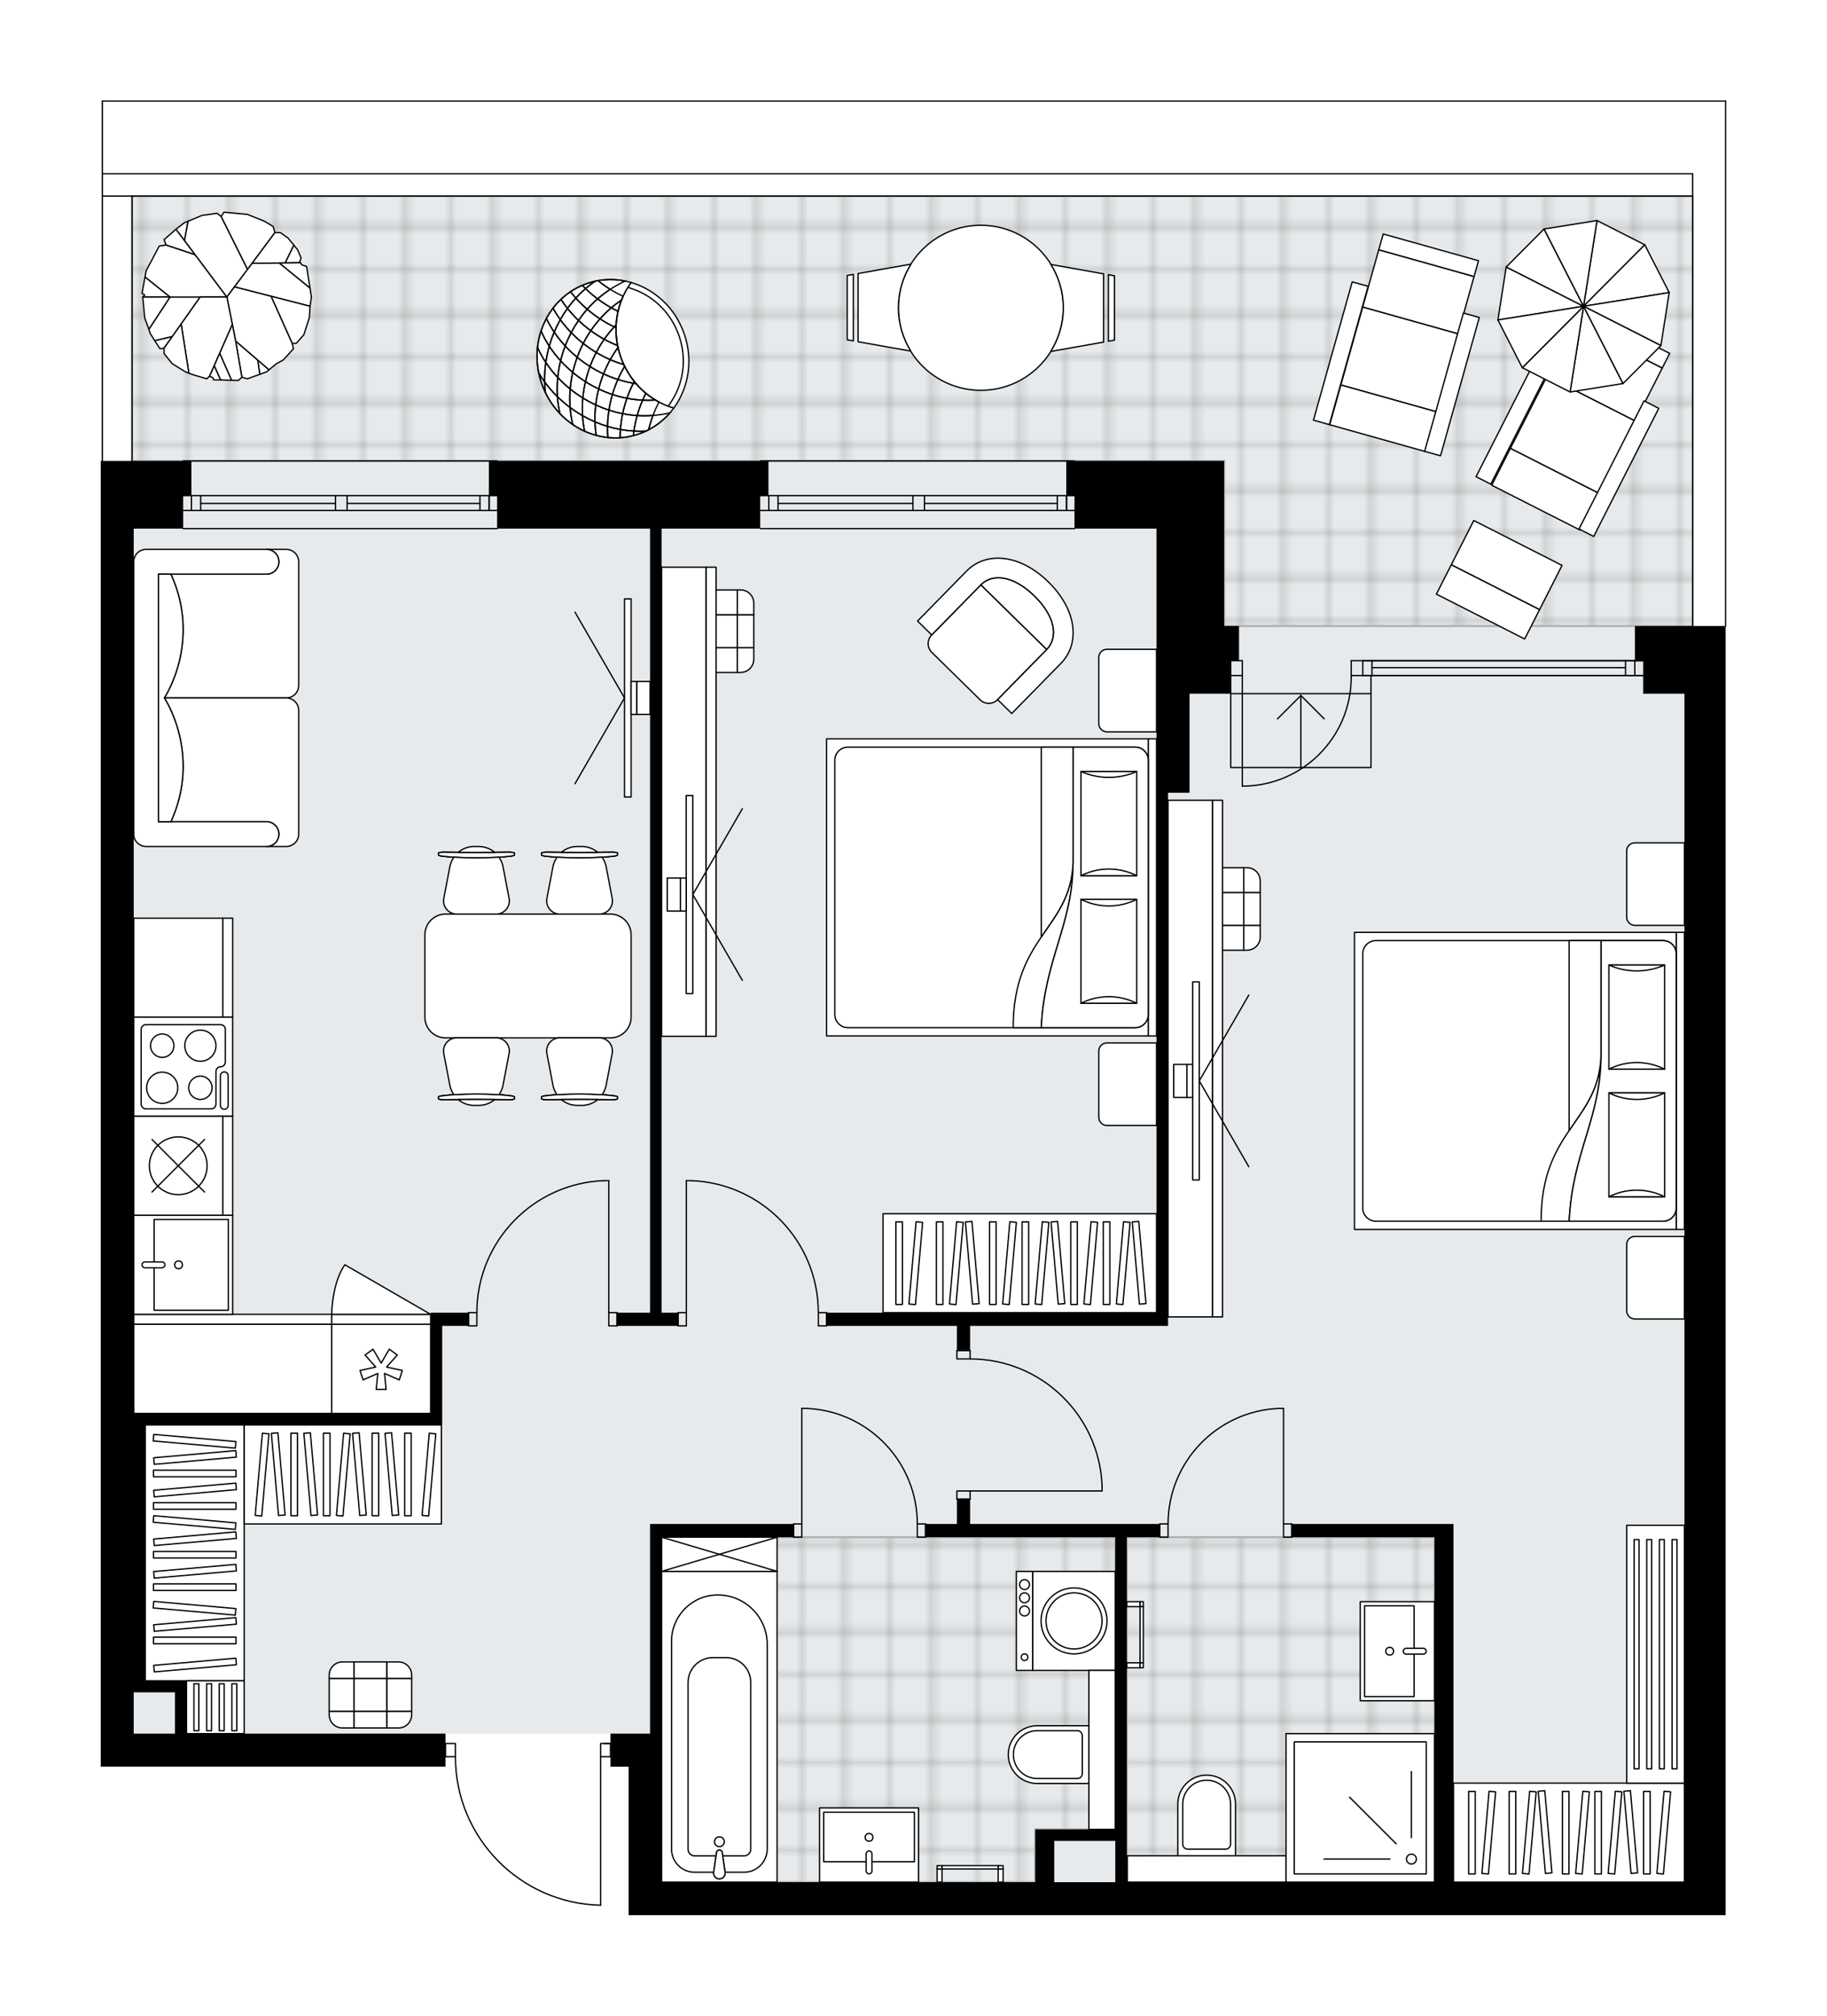 <svg xmlns="http://www.w3.org/2000/svg" xmlns:xlink="http://www.w3.org/1999/xlink" height="2000px" id="Layer_1" style="enable-background:new 0 0 1813.89 2000;" version="1.1" viewBox="0 0 1813.89 2000" width="1813.89px" x="0px" y="0px" xml:space="preserve">
<style type="text/css">
	.st0{fill:none;}
	.st1{opacity:0.25;fill:none;stroke:#12100B;stroke-width:0.4;stroke-miterlimit:10;}
	.st2{fill:#FFFFFF;}
	.st3{fill:#E7EAEC;}
	.st4{fill:url(#SVGID_1_);stroke:#AFAEB0;stroke-width:2;stroke-miterlimit:10;}
	.st5{fill:url(#SVGID_00000135688517019753914780000015757535031878074799_);stroke:#AFAEB0;stroke-width:2;stroke-miterlimit:10;}
	.st6{fill:url(#SVGID_00000019642666233600764510000004367683909836135560_);stroke:#AFAEB0;stroke-width:2;stroke-miterlimit:10;}
	.st7{fill:none;stroke:#000000;stroke-width:1.3;stroke-linecap:round;stroke-linejoin:round;stroke-miterlimit:10;}
	.st8{fill:none;stroke:#000000;stroke-width:1.3;stroke-linecap:round;stroke-linejoin:round;}
	.st9{fill:none;stroke:#000000;stroke-width:1.3;stroke-linecap:round;stroke-linejoin:round;stroke-dasharray:9.765,9.765;}
	.st10{fill:none;stroke:#000000;stroke-width:1.3;stroke-linecap:round;stroke-linejoin:round;stroke-dasharray:10.443,10.443;}
	.st11{fill:none;stroke:#000000;stroke-width:1.3;stroke-linecap:round;stroke-linejoin:round;stroke-dasharray:10.132,10.132;}
	.st12{fill:none;stroke:#000000;stroke-width:1.3;stroke-linecap:round;stroke-linejoin:round;stroke-dasharray:10.854,10.854;}
	.st13{fill:none;stroke:#000000;stroke-width:1.3;stroke-linecap:round;stroke-linejoin:round;stroke-dasharray:9.975,9.975;}
	.st14{fill:#FFFFFF;stroke:#000000;stroke-width:1.3;stroke-linecap:round;stroke-linejoin:round;stroke-miterlimit:10;}
	.st15{fill:#FFFFFF;stroke:#000000;stroke-width:1.3;stroke-miterlimit:10;}
	.st16{fill:none;stroke:#000000;stroke-width:1.3;stroke-miterlimit:10;}
	.st17{font-family:'Arial-BoldMT','Arial'; font-weight:bold;}
	.st18{font-size:85.844px;}
	.st19{font-size:72.637px;}
	.st20{font-family: 'ArialMT','Arial';}
	.st21{font-size:40px;}
</style>
<pattern height="14.57" id="New_Pattern_Swatch_2" patternUnits="userSpaceOnUse" style="overflow:visible;" viewBox="7.49 -22.06 14.57 14.57" width="14.57" x="-93.34" y="0.05">
	<g>
		<rect class="st0" height="14.57" width="14.57" x="7.49" y="-22.06" />
		<g>
			<rect class="st1" height="7.29" width="7.29" x="14.77" y="-7.49" />
		</g>
		<g>
			<rect class="st1" height="7.29" width="7.29" x="0.2" y="-7.49" />
		</g>
		<g>
			<rect class="st1" height="7.29" width="7.29" x="22.06" y="-14.77" />
		</g>
		<g>
			<rect class="st1" height="7.29" width="7.29" x="7.49" y="-14.77" />
			<rect class="st1" height="7.29" width="7.29" x="14.77" y="-22.06" />
		</g>
		<g>
			<rect class="st1" height="7.29" width="7.29" x="0.2" y="-22.06" />
		</g>
		<g>
			<rect class="st1" height="7.29" width="7.29" x="22.06" y="-29.35" />
		</g>
		<g>
			<rect class="st1" height="7.29" width="7.29" x="7.49" y="-29.35" />
		</g>
	</g>
</pattern>
<path class="st2" d="M1713.89,100.32v520.84  c0,0.36-0.29,0.65-0.65,0.65c0,0,0,0,0,0v66.5v1212.01h-40.9H656.87h-32.76v-147.41H606.1v-9.18h-9.18v146.72c0,0,0,0,0,0.01  c0,0,0,0.01,0,0.01c0,0.04-0.02,0.07-0.02,0.11c-0.01,0.05-0.01,0.09-0.03,0.14c0,0.01-0.01,0.02-0.02,0.03  c-0.11,0.21-0.32,0.36-0.57,0.36c0,0,0,0-0.01,0c0,0,0,0-0.01,0c-38.92-0.87-75.34-16.67-102.56-44.5  c-27.07-27.67-42.03-64.19-42.2-102.87h-9.18v9.18H100v-32.76l0-1195.63v-67.15h0.99l0-357.05c0-0.36,0.29-0.65,0.65-0.65l1611.61,0  C1713.6,99.68,1713.89,99.97,1713.89,100.32z" id="background" />
<g id="floor">
	<polygon class="st3" points="131.12,524.53 132.76,524.53 132.76,1720.16 655.71,1720.16 655.71,1867.57 1672.34,1867.57    1672.34,670.3 1680.53,670.3 1680.53,524.53 1680.53,459.74 1680.53,194.58 131.12,194.58  " />
	
		<pattern id="SVGID_1_" patternTransform="matrix(3.179649e-08 -5.81 5.81 3.179649e-08 23324.062 -46508.297)" xlink:href="#New_Pattern_Swatch_2">
	</pattern>
	<polygon class="st4" points="1680.53,194.58 1680.53,621.16 1215.38,621.16 1215.38,457.38 131.12,457.38 131.12,194.58  " />
	
		<pattern id="SVGID_00000011718845101624007740000010081092224675691954_" patternTransform="matrix(3.179649e-08 -5.81 5.81 3.179649e-08 23324.062 -46508.297)" xlink:href="#New_Pattern_Swatch_2">
	</pattern>
	
		<polygon points="   656.87,1747.97 656.87,1815.16 656.87,1867.57 1027.84,1867.57 1027.84,1815.16 1107.28,1815.16 1107.28,1525.26 656.87,1525.26     " style="fill:url(#SVGID_00000011718845101624007740000010081092224675691954_);stroke:#AFAEB0;stroke-width:2;stroke-miterlimit:10;" />
	
		<pattern id="SVGID_00000145020485022680279990000011782641207271634074_" patternTransform="matrix(3.179649e-08 -5.81 5.81 3.179649e-08 23324.062 -46508.297)" xlink:href="#New_Pattern_Swatch_2">
	</pattern>
	
		<polygon points="   1424.2,1867.56 1424.2,1525.26 1118.74,1525.26 1118.74,1867.56  " style="fill:url(#SVGID_00000145020485022680279990000011782641207271634074_);stroke:#AFAEB0;stroke-width:2;stroke-miterlimit:10;" />
	<g id="LWPOLYLINE_00000052102643317665802280000003579789723098964885_">
		<rect class="st7" height="13.1" width="8.19" x="604.46" y="1302.51" />
	</g>
	<g id="LWPOLYLINE_00000061431224234203498200000015464630347959880587_">
		<rect class="st7" height="13.1" width="8.19" x="465.24" y="1302.51" />
	</g>
	<g id="LINE_00000132793626300888336870000013548715806548685741_">
		<line class="st7" x1="612.65" x2="612.65" y1="1302.51" y2="1315.61" />
	</g>
	<g id="LINE_00000052784014052284759950000003969892538890228100_">
		<line class="st7" x1="465.24" x2="465.24" y1="1302.51" y2="1315.61" />
	</g>
	<g id="LINE_00000085219273122923422920000014890215984266002304_">
		<line class="st7" x1="604.46" x2="604.46" y1="1302.51" y2="1171.48" />
	</g>
	<g id="LINE_00000118357199954988286020000017047509674460506795_">
		<line class="st7" x1="599.54" x2="604.46" y1="1171.48" y2="1171.48" />
	</g>
	<g id="ARC_00000035533163410583700940000000411329671111671229_">
		<path class="st7" d="M473.43,1302.51c0.04-70.45,55.71-128.3,126.11-131.03" />
	</g>
	<g id="LWPOLYLINE_00000142147444997442098990000005899407320695903423_">
		<rect class="st7" height="13.1" width="8.19" x="673.25" y="1302.51" />
	</g>
	<g id="LWPOLYLINE_00000123435543888992957840000012104497489828869812_">
		<rect class="st7" height="13.1" width="8.19" x="812.47" y="1302.51" />
	</g>
	<g id="LINE_00000065032154179051814060000012035774474520682137_">
		<line class="st7" x1="673.25" x2="673.25" y1="1302.51" y2="1315.61" />
	</g>
	<g id="LINE_00000156546359825168113660000011570451317864197522_">
		<line class="st7" x1="820.65" x2="820.65" y1="1302.51" y2="1315.61" />
	</g>
	<g id="LINE_00000015322630408692323720000006441839020390805664_">
		<line class="st7" x1="681.44" x2="681.44" y1="1302.51" y2="1171.48" />
	</g>
	<g id="LINE_00000000219046623489845680000003367589342714473888_">
		<line class="st7" x1="686.35" x2="681.44" y1="1171.48" y2="1171.48" />
	</g>
	<g id="ARC_00000141422525283525137970000009785686229806544780_">
		<path class="st7" d="M686.35,1171.48c70.4,2.73,126.08,60.57,126.11,131.03" />
	</g>
	<g id="ARC_00000119101087383426963440000013999939753727231406_">
		<path class="st7" d="M1341.49,670.3c0.01,0.54,0.01,1.07,0.01,1.61c0,59.71-48.4,108.12-108.11,108.13" />
	</g>
	<g id="LINE_00000166676562952956328030000002097235963846142874_">
		<line class="st7" x1="1233.39" x2="1233.39" y1="670.3" y2="780.03" />
	</g>
	<g id="LINE_00000119810137795964644370000001416772727817888688_">
		<line class="st7" x1="1352.96" x2="1341.49" y1="670.3" y2="670.3" />
	</g>
	<g id="LINE_00000020379318316785685780000010572468317886973598_">
		<line class="st7" x1="1341.49" x2="1341.49" y1="670.3" y2="655.56" />
	</g>
	<g id="LINE_00000075154342507771094660000004575568807697396921_">
		<line class="st7" x1="1341.49" x2="1352.96" y1="655.56" y2="655.56" />
	</g>
	<g id="LINE_00000009589530282780462690000010456140076105337270_">
		<line class="st7" x1="1221.93" x2="1233.39" y1="655.56" y2="655.56" />
	</g>
	<g id="LINE_00000157283845584767671830000005273148826209614760_">
		<line class="st7" x1="1233.39" x2="1233.39" y1="655.56" y2="670.3" />
	</g>
	<g id="LINE_00000092428735158867906330000003744445001713688992_">
		<line class="st7" x1="1233.39" x2="1221.93" y1="670.3" y2="670.3" />
	</g>
	<g id="LINE_00000039845326572063900430000003562799429221840273_">
		<line class="st7" x1="1221.93" x2="1221.93" y1="655.56" y2="670.3" />
	</g>
	<g id="LWPOLYLINE_00000003081124907898333120000008751325509616394638_">
		<rect class="st7" height="13.1" width="8.19" x="1274.34" y="1512.15" />
	</g>
	<g id="LWPOLYLINE_00000080885666472239434280000010687596758083256504_">
		<rect class="st7" height="13.1" width="8.19" x="1151.5" y="1512.15" />
	</g>
	<g id="LINE_00000031896736815899361450000008801364475941360525_">
		<line class="st7" x1="1282.53" x2="1282.53" y1="1512.15" y2="1525.26" />
	</g>
	<g id="LINE_00000041256432707561493510000013315413779021881482_">
		<line class="st7" x1="1151.5" x2="1151.5" y1="1512.15" y2="1525.26" />
	</g>
	<g id="LINE_00000104684941214259504780000016068995651023713717_">
		<line class="st7" x1="1274.34" x2="1274.34" y1="1512.15" y2="1397.5" />
	</g>
	<g id="ARC_00000026132651036731755480000014998446912056765326_">
		<path class="st7" d="M1159.69,1512.15c0.04-61.41,48.39-111.92,109.74-114.65" />
	</g>
	<g id="LINE_00000169535026633027554710000016104516173610335124_">
		<line class="st7" x1="1274.34" x2="1269.43" y1="1397.5" y2="1397.5" />
	</g>
	<g id="LWPOLYLINE_00000163763373923184199410000014627756311761182895_">
		<rect class="st7" height="13.1" width="8.19" x="787.9" y="1512.15" />
	</g>
	<g id="LWPOLYLINE_00000029740728541532966030000014067044965494320809_">
		<rect class="st7" height="13.1" width="8.19" x="910.74" y="1512.15" />
	</g>
	<g id="LINE_00000140716757304041982730000011635486362623882624_">
		<line class="st7" x1="787.9" x2="787.9" y1="1512.15" y2="1525.26" />
	</g>
	<g id="LINE_00000009563172120673669200000012408226302065859216_">
		<line class="st7" x1="918.93" x2="918.93" y1="1512.15" y2="1525.26" />
	</g>
	<g id="LINE_00000052101069293532735030000006073546517974745735_">
		<line class="st7" x1="796.09" x2="796.09" y1="1512.15" y2="1397.5" />
	</g>
	<g id="ARC_00000155855175306184077540000001526777436123746433_">
		<path class="st7" d="M801,1397.5c61.35,2.73,109.69,53.24,109.74,114.65" />
	</g>
	<g id="LINE_00000067209323346405112660000002467623871127655588_">
		<line class="st7" x1="796.09" x2="801" y1="1397.5" y2="1397.5" />
	</g>
	<g id="LWPOLYLINE_00000032616028540517531250000008111378836659928499_">
		<rect class="st7" height="8.19" width="13.1" x="950.04" y="1479.4" />
	</g>
	<g id="LWPOLYLINE_00000003070472581347471070000008753102066605904564_">
		<rect class="st7" height="8.19" width="13.1" x="950.04" y="1340.18" />
	</g>
	<g id="LINE_00000145032387196437452460000014132643545837705361_">
		<line class="st7" x1="963.15" x2="950.04" y1="1487.59" y2="1487.59" />
	</g>
	<g id="LINE_00000005224486257834876720000017515879379347011752_">
		<line class="st7" x1="963.15" x2="950.04" y1="1340.18" y2="1340.18" />
	</g>
	<g id="LINE_00000086663893754853586230000014316641416439909781_">
		<line class="st7" x1="963.15" x2="1094.18" y1="1479.4" y2="1479.4" />
	</g>
	<g id="LINE_00000168825832144924293200000017085610690819316905_">
		<line class="st7" x1="1094.18" x2="1094.18" y1="1474.48" y2="1479.4" />
	</g>
	<g id="ARC_00000134214268367003893960000000301147060303685003_">
		<path class="st7" d="M963.15,1348.37c70.45,0.04,128.3,55.71,131.03,126.11" />
	</g>
	<g id="ARC_00000109711070107741169220000016770764622711282823_">
		<path class="st7" d="M452.14,1743.09c0,80.13,64.02,145.59,144.13,147.37" />
	</g>
	<g id="LINE_00000116956963207713616700000006888017093350186658_">
		<line class="st7" x1="599.54" x2="606.1" y1="1729.99" y2="1729.99" />
	</g>
	<g id="LINE_00000084493757658676945290000009326952139596959894_">
		<line class="st7" x1="596.27" x2="596.27" y1="1743.09" y2="1890.46" />
	</g>
	<g id="LWPOLYLINE_00000086667508741641176870000017951743777674486196_">
		<rect class="st7" height="13.1" width="9.83" x="442.31" y="1729.99" />
	</g>
	<g id="LWPOLYLINE_00000128466978241655740070000015728000018127815324_">
		<rect class="st7" height="13.1" width="9.83" x="596.27" y="1729.99" />
	</g>
	<g id="LWPOLYLINE_00000085212411631100030530000013981867448236268182_">
		<polyline class="st7" points="1361.15,670.3 1361.15,761.58 1221.93,761.58 1221.93,670.3   " />
	</g>
	<g id="LWPOLYLINE_00000057106795551262915600000016567512481138230667_">
		<line class="st7" x1="1221.93" x2="1361.15" y1="688.22" y2="688.22" />
	</g>
	<g id="LWPOLYLINE_00000027600199935036577760000002638893537755679160_">
		<line class="st7" x1="1291.54" x2="1291.54" y1="761.58" y2="690.1" />
	</g>
	<g id="LINE_00000107559367543255236560000016287561196530411933_">
		<line class="st7" x1="1291.54" x2="1268.37" y1="690.1" y2="713.26" />
	</g>
	<g id="LINE_00000058578887143959615770000016154023434233557912_">
		<line class="st7" x1="1291.54" x2="1314.7" y1="690.1" y2="713.26" />
	</g>
	<g id="LINE_00000179638167776867108090000008144035889736116382_">
		<line class="st7" x1="1352.96" x2="1631.39" y1="670.3" y2="670.29" />
	</g>
	<g id="LINE_00000057846212146389064620000016083441699636327600_">
		<line class="st7" x1="1352.96" x2="1631.39" y1="655.56" y2="655.55" />
	</g>
	<g id="LINE_00000101080984157824635850000016528605274485693862_">
		<line class="st7" x1="1362.13" x2="1613.91" y1="662.52" y2="662.51" />
	</g>
	<g id="LINE_00000101811657403257778510000015654852039955538598_">
		<line class="st7" x1="1623.09" x2="1623.09" y1="670.29" y2="655.55" />
	</g>
	<g id="LINE_00000141456737060227360750000011270332314419002763_">
		<line class="st7" x1="1362.13" x2="1362.13" y1="670.3" y2="655.56" />
	</g>
	<g id="LINE_00000156581294057056088020000010139563823956824472_">
		<line class="st7" x1="1352.96" x2="1631.39" y1="670.3" y2="670.29" />
	</g>
	<g id="LINE_00000059305044497202340280000014756973878995851959_">
		<line class="st7" x1="1631.39" x2="1352.96" y1="655.56" y2="655.57" />
	</g>
	<g id="LINE_00000068644871030355069040000002534798243853547397_">
		<line class="st7" x1="1613.91" x2="1613.91" y1="670.3" y2="655.56" />
	</g>
	<g id="LINE_00000009584524686985648960000005663454471012895378_">
		<line class="st7" x1="1352.96" x2="1352.96" y1="670.3" y2="655.57" />
	</g>
	<g id="LINE_00000002367202967970438570000010870783484940543109_">
		<line class="st7" x1="493.53" x2="181.85" y1="524.53" y2="524.53" />
	</g>
	<g id="LINE_00000075144266698283941790000011576931951228745361_">
		<line class="st7" x1="181.85" x2="333.12" y1="491.77" y2="491.77" />
	</g>
	<g id="LINE_00000062876992956285027010000002271049301364073137_">
		<line class="st7" x1="344.59" x2="493.53" y1="491.77" y2="491.77" />
	</g>
	<g id="LINE_00000141443676635922558280000013924976645247378321_">
		<line class="st7" x1="485.64" x2="485.64" y1="506.51" y2="491.77" />
	</g>
	<g id="LINE_00000111879137602529630170000014333645370115480452_">
		<line class="st7" x1="190.04" x2="190.04" y1="506.51" y2="491.77" />
	</g>
	<g id="LINE_00000045592313557953788600000003723643355114746244_">
		<line class="st7" x1="181.85" x2="333.12" y1="506.51" y2="506.51" />
	</g>
	<g id="LINE_00000010273328948319060090000009921725235276140204_">
		<line class="st7" x1="344.59" x2="493.53" y1="506.51" y2="506.51" />
	</g>
	<g id="LINE_00000148625227594393689160000008319660284628857265_">
		<line class="st7" x1="344.59" x2="476.47" y1="499.55" y2="499.55" />
	</g>
	<g id="LINE_00000116947922009499880500000014695938918322759599_">
		<line class="st7" x1="199.21" x2="333.12" y1="499.55" y2="499.55" />
	</g>
	<g id="LINE_00000098221608299446079500000005528505809436740244_">
		<line class="st7" x1="199.21" x2="199.21" y1="491.77" y2="506.51" />
	</g>
	<g id="LINE_00000093156780005334051030000017165625551396256171_">
		<line class="st7" x1="485.64" x2="485.64" y1="506.51" y2="491.77" />
	</g>
	<g id="LINE_00000072994946459282935900000009199734356685461907_">
		<line class="st7" x1="476.47" x2="476.47" y1="491.77" y2="506.51" />
	</g>
	<g id="LINE_00000155828075098968332160000018066883321682344380_">
		<line class="st7" x1="333.12" x2="333.12" y1="506.51" y2="491.77" />
	</g>
	<g id="LINE_00000033328361369404675380000013716054655794042023_">
		<line class="st7" x1="333.12" x2="344.59" y1="491.77" y2="491.77" />
	</g>
	<g id="LINE_00000027569101287416294600000000951285910713026728_">
		<line class="st7" x1="344.59" x2="344.59" y1="491.77" y2="506.51" />
	</g>
	<g id="LINE_00000090989746844328467990000006666426300464208058_">
		<line class="st7" x1="344.59" x2="333.12" y1="506.51" y2="506.51" />
	</g>
	<g id="LINE_00000140707425541985507410000006064519590686599867_">
		<line class="st7" x1="181.85" x2="493.53" y1="457.38" y2="457.38" />
	</g>
	<g id="LINE_00000162338927684082460330000010033289628799671479_">
		<line class="st7" x1="1066.78" x2="755.1" y1="524.53" y2="524.53" />
	</g>
	<g id="LINE_00000094587829993128896620000009949411580264293033_">
		<line class="st7" x1="755.1" x2="906.37" y1="491.77" y2="491.77" />
	</g>
	<g id="LINE_00000096025192687552837260000013764532653822159035_">
		<line class="st7" x1="917.84" x2="1066.78" y1="491.77" y2="491.77" />
	</g>
	<g id="LINE_00000023973302844704957830000007565725365532593832_">
		<line class="st7" x1="1058.89" x2="1058.89" y1="506.51" y2="491.77" />
	</g>
	<g id="LINE_00000173129683592232117790000012408341634155765389_">
		<line class="st7" x1="763.29" x2="763.29" y1="506.51" y2="491.77" />
	</g>
	<g id="LINE_00000154411159279557653010000001279879867098507195_">
		<line class="st7" x1="755.1" x2="906.37" y1="506.51" y2="506.51" />
	</g>
	<g id="LINE_00000102521699837702573560000001201012902849137805_">
		<line class="st7" x1="917.84" x2="1066.78" y1="506.51" y2="506.51" />
	</g>
	<g id="LINE_00000155144855137169807950000000626983307853001135_">
		<line class="st7" x1="917.84" x2="1049.71" y1="499.55" y2="499.55" />
	</g>
	<g id="LINE_00000081649042013383059520000006973272538335627176_">
		<line class="st7" x1="772.46" x2="906.37" y1="499.55" y2="499.55" />
	</g>
	<g id="LINE_00000044889708845876863170000013352651163712865189_">
		<line class="st7" x1="772.46" x2="772.46" y1="491.77" y2="506.51" />
	</g>
	<g id="LINE_00000128458229449191777570000005825385074101203585_">
		<line class="st7" x1="1058.89" x2="1058.89" y1="506.51" y2="491.77" />
	</g>
	<g id="LINE_00000062192975219834374320000009420771724436316328_">
		<line class="st7" x1="1049.71" x2="1049.71" y1="491.77" y2="506.51" />
	</g>
	<g id="LINE_00000018198447174292321440000014636984359700133292_">
		<line class="st7" x1="906.37" x2="906.37" y1="506.51" y2="491.77" />
	</g>
	<g id="LINE_00000079475513183297678960000012598937025991898258_">
		<line class="st7" x1="906.37" x2="917.84" y1="491.77" y2="491.77" />
	</g>
	<g id="LINE_00000173155054947965980040000001375850889021071236_">
		<line class="st7" x1="917.84" x2="917.84" y1="491.77" y2="506.51" />
	</g>
	<g id="LINE_00000046312576506716523770000003222322772449780625_">
		<line class="st7" x1="917.84" x2="906.37" y1="506.51" y2="506.51" />
	</g>
	<g id="LINE_00000046314056916728851240000015719948112218832551_">
		<line class="st7" x1="755.1" x2="1066.78" y1="457.38" y2="457.38" />
	</g>
	<g id="LWPOLYLINE_00000006689479128443511150000009862758024875860413_">
		<line class="st7" x1="1713.24" x2="101.64" y1="100.32" y2="100.32" />
	</g>
	<g id="LWPOLYLINE_00000139255196529558706850000006260615044356694913_">
		<polyline class="st7" points="101.64,172.39 1680.53,172.39 1680.53,621.16   " />
	</g>
	<g id="LWPOLYLINE_00000008119132489170189990000014269732779768095411_">
		<line class="st7" x1="1713.24" x2="1713.24" y1="621.16" y2="100.32" />
	</g>
	<g id="LWPOLYLINE_00000098200594360655507160000003199632351966849714_">
		<line class="st7" x1="1680.53" x2="101.64" y1="194.58" y2="194.58" />
	</g>
	<g id="LWPOLYLINE_00000106830598560345420850000016793813113100895927_">
		<line class="st7" x1="101.64" x2="101.64" y1="100.32" y2="457.38" />
	</g>
	<g id="LWPOLYLINE_00000090269206194801600330000014518852002285931450_">
		<line class="st7" x1="131.12" x2="131.12" y1="194.58" y2="457.38" />
	</g>
	<path d="M1623.2,621.16v34.4h8.19v32.76h40.95v1179.25h-229.3v-355.41h-18.83h-141.68v13.1h141.68v342.31h-305.46v-342.31h32.76   v-13.1H963.15v-24.57h-13.1v24.57h-31.12v13.1h188.35v289.9h-60.6h-18.84v52.41H656.87v-147.41v-194.9l131.03,0v-13.1H656.87H645.4   v208.01h-21.29H606.1v32.76h18.02v147.41h32.76h1015.47h40.9V688.31v-67.15h-81.85H1623.2z M1107.28,1867.57h-60.6v-40.95h60.6   V1867.57z" />
	<polygon points="645.4,524.53 645.4,1302.51 612.65,1302.51 612.65,1315.61 673.25,1315.61 673.25,1302.51 656.87,1302.51    656.87,524.53 754.75,524.53 754.75,491.77 762.94,491.77 762.94,457.38 754.75,457.38 493.53,457.38 485.34,457.38 485.34,491.77    493.53,491.77 493.53,524.53  " />
	<polygon points="1148.22,688.31 1148.22,786.59 1148.22,1302.51 820.65,1302.51 820.65,1315.61 950.04,1315.61 950.04,1340.18    963.15,1340.18 963.15,1315.61 1148.22,1315.61 1159.69,1315.61 1159.69,786.59 1180.98,786.59 1180.98,688.31 1221.93,688.31    1221.93,655.56 1230.12,655.56 1230.12,621.16 1221.93,621.16 1215.38,621.16 1215.38,524.53 1215.38,457.38 1066.78,457.38    1058.59,457.38 1058.59,491.77 1066.78,491.77 1066.78,524.53 1148.22,524.53 1148.22,621.16  " />
	<path d="M427.57,1302.51v99.91H144.22h-11.46l0-877.89h49.09v-32.76h8.19v-34.4h-8.19H100v67.15l0,1195.63v32.76h342.31v-32.76   H185.17v-40.95v-11.46h-40.95v-253.87h283.35h11.47v-98.27h26.21v-13.1h-26.21H427.57z M173.7,1679.21v40.95h-40.95v-40.95H173.7z" />
</g>
<g id="mebel">
	<g>
		
			<rect class="st14" height="253.87" transform="matrix(-1 -1.117704e-08 1.117704e-08 -1 386.714 3081.632)" width="98.27" x="144.22" y="1413.88" />
		<g>
			
				<rect class="st14" height="6.51" transform="matrix(-1 -1.121492e-08 1.121492e-08 -1 386.714 3149.805)" width="81.89" x="152.41" y="1571.65" />
			
				<rect class="st14" height="6.51" transform="matrix(-1 -1.121505e-08 1.121505e-08 -1 386.714 3085.311)" width="81.89" x="152.41" y="1539.4" />
			
				<rect class="st14" height="6.51" transform="matrix(-1 -1.121516e-08 1.121516e-08 -1 386.714 2988.57)" width="81.89" x="152.41" y="1491.03" />
			
				<rect class="st14" height="6.51" transform="matrix(-1 -1.121505e-08 1.121505e-08 -1 386.714 2924.075)" width="81.89" x="152.41" y="1458.78" />
			
				<rect class="st14" height="6.51" transform="matrix(-0.996 -0.087 0.087 -0.996 254.337 3031.921)" width="81.89" x="152.41" y="1507.15" />
			
				<rect class="st14" height="6.51" transform="matrix(-0.996 -0.087 0.087 -0.996 261.364 2870.992)" width="81.89" x="152.41" y="1426.54" />
			
				<rect class="st14" height="6.51" transform="matrix(-0.996 0.087 -0.087 -0.996 521.835 3094.774)" width="81.89" x="152.41" y="1555.53" />
			
				<rect class="st14" height="6.51" transform="matrix(-0.996 0.087 -0.087 -0.996 519.024 3030.403)" width="81.89" x="152.41" y="1523.28" />
			
				<rect class="st14" height="6.51" transform="matrix(-0.996 0.087 -0.087 -0.996 514.808 2933.845)" width="81.89" x="152.41" y="1474.91" />
			
				<rect class="st14" height="6.51" transform="matrix(-0.996 0.087 -0.087 -0.996 511.998 2869.474)" width="81.89" x="152.41" y="1442.66" />
			
				<rect class="st14" height="6.51" transform="matrix(-1 -1.121505e-08 1.121505e-08 -1 386.714 3255.412)" width="81.89" x="152.41" y="1624.45" />
			
				<rect class="st14" height="6.51" transform="matrix(-0.996 -0.087 0.087 -0.996 246.925 3201.698)" width="81.89" x="152.41" y="1592.2" />
			
				<rect class="st14" height="6.51" transform="matrix(-0.996 0.087 -0.087 -0.996 526.437 3200.18)" width="81.89" x="152.41" y="1608.33" />
			
				<rect class="st14" height="6.51" transform="matrix(-0.996 0.087 -0.087 -0.996 529.946 3280.545)" width="81.89" x="152.41" y="1648.59" />
		</g>
	</g>
	<g>
		
			<rect class="st14" height="195.74" transform="matrix(-1.115820e-08 1 -1 -1.115820e-08 1803.381 1122.655)" width="98.27" x="291.23" y="1365.15" />
		<g>
			
				<rect class="st14" height="6.51" transform="matrix(-1.125979e-08 1 -1 -1.125979e-08 1867.99 1058.046)" width="81.89" x="364.03" y="1459.76" />
			
				<rect class="st14" height="6.51" transform="matrix(-1.125967e-08 1 -1 -1.125967e-08 1835.743 1090.293)" width="81.89" x="331.78" y="1459.76" />
			
				<rect class="st14" height="6.51" transform="matrix(-1.125966e-08 1 -1 -1.125966e-08 1787.372 1138.664)" width="81.89" x="283.41" y="1459.76" />
			
				<rect class="st14" height="6.51" transform="matrix(-1.125981e-08 1 -1 -1.125981e-08 1755.125 1170.911)" width="81.89" x="251.16" y="1459.76" />
			
				<rect class="st14" height="6.51" transform="matrix(-0.087 0.996 -0.996 -0.087 1827.603 1251.346)" width="81.89" x="299.53" y="1459.76" />
			
				<rect class="st14" height="6.51" transform="matrix(-0.087 0.996 -0.996 -0.087 1739.959 1331.657)" width="81.89" x="218.91" y="1459.76" />
			
				<rect class="st14" height="6.51" transform="matrix(0.087 0.996 -0.996 0.087 1812.409 948.139)" width="81.89" x="347.9" y="1459.76" />
			
				<rect class="st14" height="6.51" transform="matrix(0.087 0.996 -0.996 0.087 1782.972 980.263)" width="81.89" x="315.66" y="1459.76" />
			
				<rect class="st14" height="6.51" transform="matrix(0.087 0.996 -0.996 0.087 1738.818 1028.45)" width="81.89" x="267.28" y="1459.76" />
			
				<rect class="st14" height="6.51" transform="matrix(0.087 0.996 -0.996 0.087 1709.381 1060.574)" width="81.89" x="235.04" y="1459.76" />
			
				<rect class="st14" height="6.51" transform="matrix(-0.087 0.996 -0.996 -0.087 1920.066 1166.619)" width="81.89" x="384.58" y="1459.76" />
		</g>
	</g>
	<g>
		<rect class="st14" height="13.1" width="4.91" x="930.39" y="1854.46" />
		<rect class="st14" height="3.28" width="4.91" x="930.39" y="1851.19" />
		<rect class="st14" height="13.1" width="4.91" x="990.99" y="1854.46" />
		<rect class="st14" height="3.28" width="4.91" x="990.99" y="1851.19" />
		
			<rect class="st14" height="3.28" transform="matrix(-1 -1.099018e-08 1.099018e-08 -1 1926.295 3705.654)" width="55.69" x="935.3" y="1851.19" />
	</g>
	<g>
		
			<rect class="st14" height="32.76" transform="matrix(-1.099000e-08 1 -1 -1.099000e-08 2120.331 -316.531)" width="32.76" x="1202.05" y="885.52" />
		
			<rect class="st14" height="16.38" transform="matrix(-1.099094e-08 1 -1 -1.099094e-08 2144.899 -341.098)" width="32.76" x="1226.62" y="893.71" />
		
			<rect class="st14" height="16.38" transform="matrix(-1.099000e-08 1 -1 -1.099000e-08 2095.763 -291.963)" width="32.76" x="1177.48" y="893.71" />
		
			<rect class="st14" height="32.76" transform="matrix(1.099044e-08 -1 1 1.099044e-08 287.868 2148.993)" width="24.57" x="1206.15" y="914.18" />
		<path class="st14" d="M1251.19,918.28v11.46c0,7.24-5.87,13.1-13.1,13.1h-3.28v-24.57H1251.19z" />
		<path class="st14" d="M1202.05,918.28v24.57h-3.28c-7.24,0-13.1-5.87-13.1-13.1v-11.46H1202.05z" />
		
			<rect class="st14" height="32.76" transform="matrix(1.099044e-08 -1 1 1.099044e-08 345.193 2091.669)" width="24.57" x="1206.15" y="856.86" />
		<path class="st14" d="M1251.19,874.06v11.46h-16.38v-24.57h3.28C1245.32,860.95,1251.19,866.82,1251.19,874.06z" />
		<path class="st14" d="M1202.05,860.95v24.57h-16.38v-11.46c0-7.24,5.87-13.1,13.1-13.1H1202.05z" />
	</g>
	<g>
		
			<rect class="st14" height="271.52" transform="matrix(-1.078770e-08 1 -1 -1.078770e-08 2265.839 240.907)" width="98.27" x="963.33" y="1117.61" />
		<g>
			
				<rect class="st14" height="6.51" transform="matrix(-1.076604e-08 1 -1 -1.076604e-08 2239.118 267.628)" width="81.89" x="944.8" y="1250.12" />
			
				<rect class="st14" height="6.51" transform="matrix(-1.076617e-08 1 -1 -1.076617e-08 2271.365 235.381)" width="81.89" x="977.05" y="1250.12" />
			
				<rect class="st14" height="6.51" transform="matrix(-1.076617e-08 1 -1 -1.076617e-08 2319.736 187.01)" width="81.89" x="1025.42" y="1250.12" />
			
				<rect class="st14" height="6.51" transform="matrix(-1.076628e-08 1 -1 -1.076628e-08 2351.983 154.763)" width="81.89" x="1057.66" y="1250.12" />
			
				<rect class="st14" height="6.51" transform="matrix(0.087 0.996 -0.996 0.087 2207.308 97.891)" width="81.89" x="1009.29" y="1250.12" />
			
				<rect class="st14" height="6.51" transform="matrix(0.087 0.996 -0.996 0.087 2280.9 17.58)" width="81.89" x="1089.91" y="1250.12" />
			
				<rect class="st14" height="6.51" transform="matrix(-0.087 0.996 -0.996 -0.087 2337.791 364.555)" width="81.89" x="960.92" y="1250.12" />
			
				<rect class="st14" height="6.51" transform="matrix(-0.087 0.996 -0.996 -0.087 2372.848 332.431)" width="81.89" x="993.17" y="1250.12" />
			
				<rect class="st14" height="6.51" transform="matrix(-0.087 0.996 -0.996 -0.087 2425.435 284.244)" width="81.89" x="1041.54" y="1250.12" />
			
				<rect class="st14" height="6.51" transform="matrix(-0.087 0.996 -0.996 -0.087 2460.492 252.12)" width="81.89" x="1073.79" y="1250.12" />
			
				<rect class="st14" height="6.51" transform="matrix(-1.076630e-08 1 -1 -1.076630e-08 2186.315 320.431)" width="81.89" x="892" y="1250.12" />
			
				<rect class="st14" height="6.51" transform="matrix(0.087 0.996 -0.996 0.087 2129.671 182.618)" width="81.89" x="924.24" y="1250.12" />
			
				<rect class="st14" height="6.51" transform="matrix(-0.087 0.996 -0.996 -0.087 2280.385 417.158)" width="81.89" x="908.12" y="1250.12" />
			
				<rect class="st14" height="6.51" transform="matrix(-1.076624e-08 1 -1 -1.076624e-08 2146.056 360.69)" width="81.89" x="851.74" y="1250.12" />
			
				<rect class="st14" height="6.51" transform="matrix(-0.087 0.996 -0.996 -0.087 2236.617 457.264)" width="81.89" x="867.86" y="1250.12" />
		</g>
	</g>
	<g>
		
			<rect class="st14" height="229.3" transform="matrix(-1.081967e-08 1 -1 -1.081967e-08 3376.12 260.744)" width="98.27" x="1508.55" y="1703.78" />
		<g>
			
				<rect class="st14" height="6.51" transform="matrix(-1.076641e-08 1 -1 -1.076641e-08 3372.869 263.994)" width="81.89" x="1513.49" y="1815.18" />
			
				<rect class="st14" height="6.51" transform="matrix(-1.076617e-08 1 -1 -1.076617e-08 3405.117 231.747)" width="81.89" x="1545.74" y="1815.18" />
			
				<rect class="st14" height="6.51" transform="matrix(-1.076641e-08 1 -1 -1.076641e-08 3453.487 183.377)" width="81.89" x="1594.11" y="1815.18" />
			
				<rect class="st14" height="6.51" transform="matrix(0.087 0.996 -0.996 0.087 3289.345 47.174)" width="81.89" x="1577.99" y="1815.18" />
			
				<rect class="st14" height="6.51" transform="matrix(-0.087 0.996 -0.996 -0.087 3518.957 412.334)" width="81.89" x="1529.61" y="1815.18" />
			
				<rect class="st14" height="6.51" transform="matrix(-0.087 0.996 -0.996 -0.087 3554.014 380.21)" width="81.89" x="1561.86" y="1815.18" />
			
				<rect class="st14" height="6.51" transform="matrix(-0.087 0.996 -0.996 -0.087 3606.601 332.023)" width="81.89" x="1610.23" y="1815.18" />
			
				<rect class="st14" height="6.51" transform="matrix(-1.076641e-08 1 -1 -1.076641e-08 3320.066 316.798)" width="81.89" x="1460.69" y="1815.18" />
			
				<rect class="st14" height="6.51" transform="matrix(0.087 0.996 -0.996 0.087 3211.707 131.901)" width="81.89" x="1492.94" y="1815.18" />
			
				<rect class="st14" height="6.51" transform="matrix(-0.087 0.996 -0.996 -0.087 3461.552 464.936)" width="81.89" x="1476.81" y="1815.18" />
			
				<rect class="st14" height="6.51" transform="matrix(-1.076630e-08 1 -1 -1.076630e-08 3279.807 357.057)" width="81.89" x="1420.43" y="1815.18" />
			
				<rect class="st14" height="6.51" transform="matrix(-0.087 0.996 -0.996 -0.087 3417.783 505.042)" width="81.89" x="1436.55" y="1815.18" />
		</g>
	</g>
	<g>
		<g>
			<g>
				
					<rect class="st14" height="8.19" transform="matrix(-1.099048e-08 1 -1 -1.099048e-08 2024.639 -263.621)" width="294.81" x="996.72" y="876.41" />
				
					<rect class="st14" height="319.38" transform="matrix(-1.099048e-08 1 -1 -1.099048e-08 1860.854 -99.836)" width="294.81" x="832.94" y="720.82" />
				<path class="st14" d="M1140.04,754.39v252.23c0,7.24-5.87,13.1-13.1,13.1H841.95c-7.24,0-13.1-5.87-13.1-13.1V754.39      c0-7.24,5.87-13.1,13.1-13.1h284.99C1134.17,741.29,1140.04,747.16,1140.04,754.39z" />
				<path class="st14" d="M1033.77,1019.73c3.35-68.48,31.57-102.42,31.59-164.08c-2.23,65.98-59.56,73.02-59.44,164.08      L1033.77,1019.73z" />
				<g>
					<path class="st14" d="M1033.77,1019.73c3.35-68.48,31.57-102.42,31.59-164.08l0-114.35h61.57c7.24,0,13.1,5.87,13.1,13.1       v252.23c0,7.24-5.87,13.1-13.1,13.1L1033.77,1019.73L1033.77,1019.73z" />
				</g>
				
					<rect class="st14" height="55.31" transform="matrix(-1.099057e-08 1 -1 -1.099057e-08 1918.098 -283.686)" width="103.35" x="1049.22" y="789.55" />
				<path class="st14" d="M1073.24,868.88c17.37-8.75,37.93-8.75,55.31,0H1073.24z" />
				<path class="st14" d="M1128.54,765.53c-17.37,7.78-37.93,7.78-55.31,0H1128.54z" />
				
					<rect class="st14" height="55.31" transform="matrix(-1.099026e-08 1 -1 -1.099026e-08 2044.827 -156.956)" width="103.1" x="1049.34" y="916.28" />
				<path class="st14" d="M1073.24,995.49c17.37-8.73,37.93-8.73,55.31,0H1073.24z" />
				<path class="st14" d="M1128.54,892.38c-17.37,8.73-37.93,8.73-55.31,0H1128.54z" />
				<g>
					<path class="st14" d="M1065.37,855.64V741.29h-31.59v188.46C1048.68,907.72,1064.22,889.38,1065.37,855.64z" />
				</g>
			</g>
		</g>
		<g>
			<g>
				<path class="st14" d="M1090.9,652.31v65.67c0,4.52,3.67,8.19,8.19,8.19h49.14v-81.89h-49.29      C1094.5,644.27,1090.9,647.87,1090.9,652.31z" />
			</g>
		</g>
		<g>
			<g>
				<path class="st14" d="M1090.9,1042.89v65.67c0,4.52,3.67,8.19,8.19,8.19h49.14v-81.89h-49.29      C1094.5,1034.85,1090.9,1038.45,1090.9,1042.89z" />
			</g>
		</g>
	</g>
	<g>
		<g>
			<g>
				
					<rect class="st14" height="8.19" transform="matrix(-1.099048e-08 1 -1 -1.099048e-08 2740.754 -595.732)" width="294.81" x="1520.84" y="1068.42" />
				
					<rect class="st14" height="319.38" transform="matrix(-1.099054e-08 1 -1 -1.099054e-08 2576.969 -431.947)" width="294.81" x="1357.05" y="912.82" />
				<path class="st14" d="M1664.15,946.4v252.23c0,7.24-5.87,13.1-13.1,13.1h-284.99c-7.24,0-13.1-5.87-13.1-13.1V946.4      c0-7.24,5.87-13.1,13.1-13.1h284.99C1658.28,933.29,1664.15,939.16,1664.15,946.4z" />
				<path class="st14" d="M1557.89,1211.73c3.35-68.48,31.57-102.42,31.59-164.08c-2.23,65.98-59.56,73.02-59.44,164.08      L1557.89,1211.73z" />
				<g>
					<path class="st14" d="M1557.89,1211.73c3.35-68.48,31.57-102.42,31.59-164.08l0-114.35h61.57c7.24,0,13.1,5.87,13.1,13.1       v252.23c0,7.24-5.87,13.1-13.1,13.1L1557.89,1211.73L1557.89,1211.73z" />
				</g>
				
					<rect class="st14" height="55.31" transform="matrix(-1.099059e-08 1 -1 -1.099059e-08 2634.213 -615.796)" width="103.35" x="1573.33" y="981.56" />
				<path class="st14" d="M1597.35,1060.88c17.37-8.75,37.93-8.75,55.31,0H1597.35z" />
				<path class="st14" d="M1652.66,957.53c-17.37,7.78-37.93,7.78-55.31,0H1652.66z" />
				
					<rect class="st14" height="55.31" transform="matrix(-1.099046e-08 1 -1 -1.099046e-08 2760.942 -489.067)" width="103.1" x="1573.45" y="1108.28" />
				<path class="st14" d="M1597.35,1187.49c17.37-8.73,37.93-8.73,55.31,0H1597.35z" />
				<path class="st14" d="M1652.66,1084.39c-17.37,8.73-37.93,8.73-55.31,0L1652.66,1084.39z" />
				<g>
					<path class="st14" d="M1589.48,1047.64V933.29h-31.59v188.46C1572.79,1099.72,1588.34,1081.38,1589.48,1047.64z" />
				</g>
			</g>
		</g>
		<g>
			<g>
				<path class="st14" d="M1615.01,844.31v65.67c0,4.52,3.67,8.19,8.19,8.19h49.14v-81.89h-49.29      C1618.61,836.27,1615.01,839.87,1615.01,844.31z" />
			</g>
		</g>
		<g>
			<g>
				<path class="st14" d="M1615.01,1234.89v65.67c0,4.52,3.67,8.19,8.19,8.19h49.14v-81.89h-49.29      C1618.61,1226.86,1615.01,1230.45,1615.01,1234.89z" />
			</g>
		</g>
	</g>
	<g>
		<g>
			
				<rect class="st14" height="44.22" transform="matrix(1.093547e-08 -1 1 1.093547e-08 131.405 2232.196)" width="512.65" x="925.48" y="1028.28" />
			
				<rect class="st14" height="9.83" transform="matrix(1.093978e-08 -1 1 1.093978e-08 158.43 2259.221)" width="512.65" x="952.5" y="1045.48" />
		</g>
		<g>
			<g>
				<g id="LINE_00000049905774066290237430000000900723487448717460_">
					<line class="st14" x1="1190.67" x2="1239.8" y1="1072.51" y2="1157.62" />
				</g>
				<g id="LINE_00000121268252353973516400000006451464231632996739_">
					<line class="st14" x1="1190.67" x2="1239.8" y1="1072.51" y2="987.41" />
				</g>
			</g>
			
				<rect class="st14" height="196.54" transform="matrix(-1 -1.094574e-08 1.094574e-08 -1 2374.78 2145.022)" width="6.55" x="1184.11" y="974.24" />
			<rect class="st14" height="32.76" width="5.73" x="1178.38" y="1056.13" />
			
				<rect class="st14" height="32.76" transform="matrix(-1 -1.094657e-08 1.094657e-08 -1 2343.661 2145.022)" width="13.1" x="1165.28" y="1056.13" />
		</g>
	</g>
	<g>
		
			<rect class="st14" height="32.76" transform="matrix(-1.099058e-08 1 -1 -1.099058e-08 1341.901 -89.32)" width="32.76" x="699.23" y="609.91" />
		
			<rect class="st14" height="16.38" transform="matrix(-1.099064e-08 1 -1 -1.099064e-08 1366.468 -113.887)" width="32.76" x="723.8" y="618.1" />
		
			<rect class="st14" height="16.38" transform="matrix(-1.099058e-08 1 -1 -1.099058e-08 1317.333 -64.752)" width="32.76" x="674.66" y="618.1" />
		
			<rect class="st14" height="32.76" transform="matrix(1.099052e-08 -1 1 1.099052e-08 60.657 1370.563)" width="24.57" x="703.33" y="638.57" />
		<path class="st14" d="M748.37,642.67v11.46c0,7.24-5.87,13.1-13.1,13.1h-3.28v-24.57H748.37z" />
		<path class="st14" d="M699.23,642.67v24.57h-3.28c-7.24,0-13.1-5.87-13.1-13.1v-11.46H699.23z" />
		
			<rect class="st14" height="32.76" transform="matrix(1.099052e-08 -1 1 1.099052e-08 117.982 1313.238)" width="24.57" x="703.33" y="581.25" />
		<path class="st14" d="M748.37,598.45v11.46h-16.38v-24.57h3.28C742.5,585.34,748.37,591.21,748.37,598.45z" />
		<path class="st14" d="M699.23,585.34v24.57h-16.38v-11.46c0-7.24,5.87-13.1,13.1-13.1H699.23z" />
	</g>
	<g>
		<g>
			
				<rect class="st14" height="44.22" transform="matrix(1.093447e-08 -1 1 1.093447e-08 -116.569 1474.529)" width="465.56" x="446.2" y="773.44" />
			
				<rect class="st14" height="9.83" transform="matrix(1.093924e-08 -1 1 1.093924e-08 -89.544 1501.553)" width="465.56" x="473.22" y="790.64" />
		</g>
		<g>
			<g>
				<g id="LINE_00000017502207790104761720000001317376149589186710_">
					<line class="st14" x1="687.85" x2="736.98" y1="887.59" y2="972.7" />
				</g>
				<g id="LINE_00000070094928115831500980000000848915101396370093_">
					<line class="st14" x1="687.85" x2="736.98" y1="887.59" y2="802.49" />
				</g>
			</g>
			
				<rect class="st14" height="196.54" transform="matrix(-1 -1.094768e-08 1.094768e-08 -1 1369.139 1775.186)" width="6.55" x="681.29" y="789.32" />
			<rect class="st14" height="32.76" width="5.73" x="675.56" y="871.21" />
			
				<rect class="st14" height="32.76" transform="matrix(-1 -1.094650e-08 1.094650e-08 -1 1338.02 1775.186)" width="13.1" x="662.46" y="871.21" />
		</g>
	</g>
	<g>
		
			<rect class="st14" height="255.88" transform="matrix(-1 -1.091848e-08 1.091848e-08 -1 3287.35 3282.717)" width="57.32" x="1615.01" y="1513.42" />
		<rect class="st14" height="227.44" width="4.86" x="1660.08" y="1527.64" />
		<rect class="st14" height="227.44" width="4.86" x="1647.48" y="1527.64" />
		<rect class="st14" height="227.44" width="4.86" x="1634.97" y="1527.64" />
		<rect class="st14" height="227.44" width="4.86" x="1622.41" y="1527.64" />
	</g>
	<g>
		<path class="st14" d="M1198,1761.32L1198,1761.32c-15.83,0-28.66,12.83-28.66,28.66v51.38h57.32v-51.38    C1226.66,1774.16,1213.83,1761.32,1198,1761.32z" />
		<rect class="st14" height="26.21" width="157.59" x="1119.21" y="1841.36" />
		<path class="st14" d="M1198,1766.41L1198,1766.41c-13.12,0-23.75,10.63-23.75,23.75v39.74c0,2.71,2.2,4.91,4.91,4.91h37.67    c2.71,0,4.91-2.2,4.91-4.91v-39.74C1221.75,1777.04,1211.12,1766.41,1198,1766.41z" />
	</g>
	<g>
		
			<rect class="st14" height="16.38" transform="matrix(-1.099050e-08 1 -1 -1.099050e-08 2625.518 591.125)" width="98.27" x="968.06" y="1600.13" />
		
			<rect class="st14" height="81.89" transform="matrix(-1.099050e-08 1 -1 -1.099050e-08 2674.653 541.989)" width="98.27" x="1017.2" y="1567.38" />
		<g id="CIRCLE_00000077291279378363018610000012200639466170446228_">
			<circle class="st14" cx="1066.33" cy="1608.32" r="32.76" />
		</g>
		<g id="CIRCLE_00000124131217861368805660000015432462136386786227_">
			<circle class="st14" cx="1066.33" cy="1608.32" r="27.84" />
		</g>
		<g id="CIRCLE_00000172412050895426048830000018155793171463580822_">
			<circle class="st14" cx="1017.2" cy="1644.35" r="3.28" />
		</g>
		<g id="CIRCLE_00000017491204633035517250000015634058355904225175_">
			<circle class="st14" cx="1017.2" cy="1598.49" r="4.91" />
		</g>
		<g id="CIRCLE_00000137811084069940546470000005876146223656912828_">
			<circle class="st14" cx="1017.2" cy="1585.39" r="4.91" />
		</g>
		<g id="CIRCLE_00000160180846678324159120000008419045430204759982_">
			<circle class="st14" cx="1017.2" cy="1572.29" r="4.91" />
		</g>
	</g>
	<g>
		
			<rect class="st14" height="13.1" transform="matrix(-1.099377e-08 1 -1 -1.099377e-08 2717.042 466.452)" width="4.91" x="1122.84" y="1585.2" />
		
			<rect class="st14" height="3.28" transform="matrix(-1.099377e-08 1 -1 -1.099377e-08 2725.231 458.263)" width="4.91" x="1131.03" y="1590.11" />
		
			<rect class="st14" height="13.1" transform="matrix(-1.098600e-08 1 -1 -1.098600e-08 2777.643 527.053)" width="4.91" x="1122.84" y="1645.8" />
		
			<rect class="st14" height="3.28" transform="matrix(-1.098600e-08 1 -1 -1.098600e-08 2785.832 518.864)" width="4.91" x="1131.03" y="1650.71" />
		
			<rect class="st14" height="3.28" transform="matrix(1.099054e-08 -1 1 1.099054e-08 -488.563 2755.532)" width="55.69" x="1105.64" y="1620.41" />
	</g>
	<g>
		<rect class="st14" height="147.41" width="147.41" x="1276.8" y="1720.16" />
		<rect class="st14" height="131.03" width="131.03" x="1284.99" y="1728.35" />
		<circle class="st14" cx="1401.27" cy="1844.64" r="4.91" />
		<line class="st14" x1="1379.98" x2="1314.47" y1="1844.64" y2="1844.64" />
		<line class="st14" x1="1386.22" x2="1339.89" y1="1829.58" y2="1783.26" />
		<line class="st14" x1="1401.27" x2="1401.27" y1="1823.35" y2="1757.83" />
	</g>
	<g>
		<rect class="st14" height="308.34" width="114.65" x="656.89" y="1559.23" />
		<g id="ARC_00000013173222763706008850000012235694731735138695_">
			<path class="st14" d="M708.56,1857.75c-0.08,0.55-0.08,1.1,0,1.65c0.46,3.12,3.36,5.29,6.48,4.83c3.12-0.46,5.29-3.36,4.83-6.48     l-2.92-20c-0.28-0.92-1-1.65-1.92-1.92c-1.51-0.45-3.1,0.41-3.56,1.92L708.56,1857.75z" />
		</g>
		<path class="st14" d="M738.62,1857.74h-18.74l-2.92-19.99c-0.28-0.92-1-1.65-1.92-1.92c-1.51-0.45-3.1,0.41-3.56,1.92l-2.92,19.99    h-18.91c-12.66,0-22.93-10.27-22.93-22.93v-206.33c0-25.35,20.55-45.89,45.89-45.89c27.12,0,49.1,21.98,49.1,49.1v202.96    C761.72,1847.4,751.37,1857.74,738.62,1857.74z" />
		<path class="st14" d="M738.67,1841.48H717.5l-0.54-3.73c-0.28-0.92-1-1.65-1.92-1.92c-1.51-0.45-3.1,0.41-3.56,1.92l-0.54,3.73    h-21.28c-3.62,0-6.55-2.93-6.55-6.55v-165.46c0-13.65,11.07-24.72,24.72-24.72h12.95c13.57,0,24.57,11,24.57,24.57v165.5    C745.34,1838.49,742.35,1841.48,738.67,1841.48z" />
		<g id="ARC_00000158022652810344668070000009838915041491379114_">
			<path class="st14" d="M708.56,1857.75c-0.08,0.55-0.08,1.1,0,1.65c0.46,3.12,3.36,5.29,6.48,4.83c3.12-0.46,5.29-3.36,4.83-6.48     l-2.92-20c-0.28-0.92-1-1.65-1.92-1.92c-1.51-0.45-3.1,0.41-3.56,1.92L708.56,1857.75z" />
		</g>
		<circle class="st14" cx="714.22" cy="1827.44" r="4.86" />
	</g>
	<g>
		
			<rect class="st14" height="73.7" transform="matrix(-1.099046e-08 1 -1 -1.099046e-08 3025.78 251.078)" width="98.28" x="1338.21" y="1601.58" />
		
			<rect class="st14" height="49.14" transform="matrix(-1.099066e-08 1 -1 -1.099066e-08 3017.792 259.033)" width="90.08" x="1334.34" y="1613.84" />
		<path class="st14" d="M1393.19,1638.41L1393.19,1638.41c0-1.6,1.3-2.9,2.9-2.9h16.98c1.6,0,2.9,1.3,2.9,2.9l0,0    c0,1.6-1.3,2.9-2.9,2.9h-16.98C1394.48,1641.31,1393.19,1640.01,1393.19,1638.41z" />
		<circle class="st14" cx="1379.69" cy="1638.41" r="3.85" />
	</g>
	<g>
		
			<rect class="st14" height="73.7" transform="matrix(-1 -1.094549e-08 1.094549e-08 -1 1725.651 3661.431)" width="98.28" x="813.69" y="1793.86" />
		
			<rect class="st14" height="49.14" transform="matrix(-1 -1.094559e-08 1.094559e-08 -1 1725.685 3645.488)" width="90.08" x="817.8" y="1798.18" />
		<path class="st14" d="M862.84,1836.55L862.84,1836.55c1.6,0,2.9,1.3,2.9,2.9v16.98c0,1.6-1.3,2.9-2.9,2.9l0,0    c-1.6,0-2.9-1.3-2.9-2.9v-16.98C859.95,1837.85,861.24,1836.55,862.84,1836.55z" />
		<circle class="st14" cx="862.84" cy="1823.06" r="3.85" />
	</g>
	<g>
		<path class="st14" d="M1001.03,1740.99L1001.03,1740.99c0-15.83,12.83-28.66,28.66-28.66h51.38v57.32h-51.38    C1013.87,1769.65,1001.03,1756.82,1001.03,1740.99z" />
		
			<rect class="st14" height="26.21" transform="matrix(-1.099040e-08 1 -1 -1.099040e-08 2830.482 642.131)" width="157.7" x="1015.33" y="1723.2" />
		<path class="st14" d="M1006.12,1740.99L1006.12,1740.99c0-13.12,10.63-23.75,23.75-23.75h39.74c2.71,0,4.91,2.2,4.91,4.91v37.67    c0,2.71-2.2,4.91-4.91,4.91h-39.74C1016.75,1764.74,1006.12,1754.11,1006.12,1740.99z" />
	</g>
	<g>
		
			<rect class="st14" height="32.76" transform="matrix(-1 -1.099155e-08 1.099155e-08 -1 735.576 3363.593)" width="32.76" x="351.41" y="1665.42" />
		
			<rect class="st14" height="16.38" transform="matrix(-1 -1.098939e-08 1.098939e-08 -1 735.576 3314.458)" width="32.76" x="351.41" y="1649.04" />
		
			<rect class="st14" height="16.38" transform="matrix(-1 -1.099155e-08 1.099155e-08 -1 735.576 3412.729)" width="32.76" x="351.41" y="1698.18" />
		<rect class="st14" height="32.76" width="24.57" x="326.84" y="1665.42" />
		<path class="st14" d="M351.41,1649.04h-11.46c-7.24,0-13.1,5.87-13.1,13.1v3.28h24.57V1649.04z" />
		<path class="st14" d="M351.41,1698.18h-24.57v3.28c0,7.24,5.87,13.1,13.1,13.1h11.46V1698.18z" />
		<rect class="st14" height="32.76" width="24.57" x="384.17" y="1665.42" />
		<path class="st14" d="M395.63,1649.04h-11.46v16.38h24.57v-3.28C408.73,1654.91,402.87,1649.04,395.63,1649.04z" />
		<path class="st14" d="M408.73,1698.18h-24.57v16.38h11.46c7.24,0,13.1-5.87,13.1-13.1V1698.18z" />
	</g>
	<g>
		
			<rect class="st14" height="114.65" transform="matrix(1.094567e-08 -1 1 1.094567e-08 -828.007 2256.444)" width="33.94" x="697.25" y="1484.9" />
		<line class="st7" x1="656.89" x2="771.54" y1="1559.19" y2="1525.26" />
		<line class="st7" x1="656.89" x2="771.54" y1="1525.26" y2="1559.19" />
	</g>
	<g>
		<path class="st14" d="M973.12,694.41l-47.97-47.05c-4.83-4.74-4.9-12.49-0.17-17.32l48.83-49.78l65.45,64.2l-48.83,49.78    C985.7,699.07,977.95,699.14,973.12,694.41z" />
		<path class="st14" d="M973.82,580.26c11.14-11.36,31.99-9.75,53.3,11.16c21.31,20.9,23.41,41.56,12.15,53.04L973.82,580.26z" />
		<path class="st14" d="M1053.3,658.22c18.78-19.15,16.61-52.3-12.45-80.81s-62.48-29.87-81.06-10.92l-48.8,49.75l14.03,13.76    l48.8-49.75c11.14-11.36,31.99-9.75,53.3,11.16c21.31,20.9,23.41,41.56,12.15,53.04l-48.8,49.75l14.03,13.76L1053.3,658.22z" />
	</g>
	<g>
		<rect class="st14" height="52.41" width="57.32" x="185.17" y="1667.75" />
		
			<rect class="st14" height="46.59" transform="matrix(-1 -1.094429e-08 1.094429e-08 -1 389.989 3387.911)" width="4.86" x="192.56" y="1670.66" />
		
			<rect class="st14" height="46.59" transform="matrix(-1 -1.094653e-08 1.094653e-08 -1 415.186 3387.911)" width="4.86" x="205.16" y="1670.66" />
		
			<rect class="st14" height="46.59" transform="matrix(-1 -1.094616e-08 1.094616e-08 -1 440.217 3387.911)" width="4.86" x="217.68" y="1670.66" />
		
			<rect class="st14" height="46.59" transform="matrix(-1 -1.094204e-08 1.094204e-08 -1 465.33 3387.911)" width="4.86" x="230.23" y="1670.66" />
	</g>
	<g>
		
			<rect class="st14" height="88.44" transform="matrix(1.094544e-08 -1 1 1.094544e-08 -783.211 1137.168)" width="98.27" x="127.84" y="915.97" />
		
			<rect class="st14" height="9.83" transform="matrix(1.094544e-08 -1 1 1.094544e-08 -734.075 1186.303)" width="98.27" x="176.98" y="955.28" />
	</g>
	<g>
		
			<rect class="st14" height="98.27" transform="matrix(1.094543e-08 -1 1 1.094543e-08 -876.568 1240.352)" width="98.27" x="132.76" y="1009.32" />
		<path class="st14" d="M144.81,1100.23h64.97c2.56,0,4.64-2.08,4.64-4.64v-32.48c0-2.56,2.08-4.64,4.64-4.64h0    c2.56,0,4.64-2.08,4.64-4.64v-32.48c0-2.56-2.08-4.64-4.64-4.64h-74.25c-2.56,0-4.64,2.08-4.64,4.64v74.25    C140.17,1098.15,142.25,1100.23,144.81,1100.23z" />
		<path class="st14" d="M226.54,1067.49v29.28c0,2.14-1.73,3.87-3.87,3.87h0c-2.14,0-3.87-1.73-3.87-3.87v-29.28    c0-2.14,1.73-3.87,3.87-3.87h0C224.81,1063.62,226.54,1065.36,226.54,1067.49z" />
		<circle class="st14" cx="161.05" cy="1079.34" r="15.47" />
		<circle class="st14" cx="198.95" cy="1037.58" r="15.47" />
		<circle class="st14" cx="198.95" cy="1079.34" r="11.6" />
		<circle class="st14" cx="161.05" cy="1037.58" r="11.6" />
	</g>
	<g>
		
			<rect class="st14" height="88.44" transform="matrix(1.094555e-08 -1 1 1.094555e-08 -979.753 1333.71)" width="98.27" x="127.84" y="1112.51" />
		
			<rect class="st14" height="9.83" transform="matrix(1.094555e-08 -1 1 1.094555e-08 -930.618 1382.846)" width="98.27" x="176.98" y="1151.82" />
		<circle class="st14" cx="176.98" cy="1156.73" r="28.66" />
		<line class="st14" x1="150.92" x2="203.04" y1="1130.67" y2="1182.79" />
		<line class="st14" x1="203.04" x2="150.92" y1="1130.67" y2="1182.79" />
	</g>
	<g>
		
			<rect class="st14" height="88.44" transform="matrix(-1 -1.096791e-08 1.096791e-08 -1 462.047 2716.388)" width="196.53" x="132.76" y="1313.97" />
		
			<rect class="st14" height="9.83" transform="matrix(-1 -1.096791e-08 1.096791e-08 -1 462.047 2618.117)" width="196.53" x="132.76" y="1304.15" />
	</g>
	<g>
		<rect class="st14" height="88.44" width="98.27" x="329.29" y="1313.97" />
		<rect class="st14" height="9.83" width="98.27" x="329.29" y="1304.15" />
		<polygon class="st14" points="375.1,1362.77 373.51,1378.67 383.34,1378.67 381.75,1362.77 396.38,1369.2 399.41,1359.85     383.8,1356.45 394.43,1344.52 386.48,1338.74 378.42,1352.54 370.37,1338.74 362.42,1344.52 373.05,1356.45 357.43,1359.85     360.47,1369.2   " />
		<path class="st14" d="M427.56,1304.15l-85.11-49.14c0,0-11.86,13.83-13.17,49.14L427.56,1304.15z" />
	</g>
	<g>
		
			<rect class="st14" height="98.27" transform="matrix(1.094566e-08 -1 1 1.094566e-08 -1073.114 1436.898)" width="98.28" x="132.75" y="1205.87" />
		
			<rect class="st14" height="73.7" transform="matrix(1.094519e-08 -1 1 1.094519e-08 -1065.159 1444.887)" width="90.08" x="144.82" y="1218.17" />
		<path class="st14" d="M163.77,1255.02L163.77,1255.02c0,1.6-1.3,2.9-2.9,2.9h-16.98c-1.6,0-2.9-1.3-2.9-2.9v0    c0-1.6,1.3-2.9,2.9-2.9h16.98C162.48,1252.13,163.77,1253.42,163.77,1255.02z" />
		<circle class="st14" cx="177.26" cy="1255.02" r="3.85" />
	</g>
	<g>
		<path class="st14" d="M442.31,907.02H606.1c11.31,0,20.47,9.17,20.47,20.47l0,81.85c0,11.31-9.17,20.47-20.47,20.47H442.31    c-11.31,0-20.47-9.17-20.47-20.47v-81.85C421.84,916.18,431,907.02,442.31,907.02z" />
		<g>
			<g id="LINE_00000029025964345199135270000007262971579666042242_">
				<path class="st14" d="M541.33,1087.34c19.82-2.49,48.28-2.49,68.11,0c2.29,0.29,3.62,0.72,3.62,1.17v0.11v1.62      c0,0.49-2.57,0.88-5.73,0.88c-21.24-0.34-42.64-0.34-63.88,0c-3.17,0-5.73-0.4-5.73-0.88v-1.62v-0.11      C537.72,1088.06,539.04,1087.63,541.33,1087.34z" />
			</g>
			<g id="LINE_00000096051076933108755430000009345237609366617013_">
				<path class="st14" d="M541.33,1087.34c19.82-2.49,48.28-2.49,68.11,0c2.29,0.29,3.62,0.72,3.62,1.17v0.11v1.62      c0,0.49-2.57,0.88-5.73,0.88c-21.24-0.34-42.64-0.34-63.88,0c-3.17,0-5.73-0.4-5.73-0.88v-1.62v-0.11      C537.72,1088.06,539.04,1087.63,541.33,1087.34z" />
			</g>
			<g id="LINE_00000005964160168668632320000010581564269960969910_">
				<path class="st14" d="M541.33,1087.34c19.82-2.49,48.28-2.49,68.11,0c2.29,0.29,3.62,0.72,3.62,1.17v0.11v1.62      c0,0.49-2.57,0.88-5.73,0.88c-21.24-0.34-42.64-0.34-63.88,0c-3.17,0-5.73-0.4-5.73-0.88v-1.62v-0.11      C537.72,1088.06,539.04,1087.63,541.33,1087.34z" />
			</g>
			<path class="st14" d="M557.28,1091.02c4.31,3.64,9.86,5.82,15.84,5.82h4.51c5.99,0,11.53-2.18,15.85-5.82     C581.42,1090.91,569.35,1090.91,557.28,1091.02z" />
			<path class="st14" d="M549,1076.88c0.66,3.48,2.11,6.62,4.03,9.38c14.21-1,30.5-1,44.71,0c1.92-2.76,3.37-5.9,4.03-9.38     l6.02-31.56c1.54-8.08-4.65-15.56-12.87-15.56h-39.08c-8.22,0-14.41,7.48-12.87,15.56L549,1076.88z" />
		</g>
		<g>
			<g id="LINE_00000004526769892022794950000003203833279837828256_">
				<path class="st14" d="M438.97,1087.34c19.82-2.49,48.28-2.49,68.11,0c2.29,0.29,3.62,0.72,3.62,1.17v0.11v1.62      c0,0.49-2.57,0.88-5.73,0.88c-21.24-0.34-42.64-0.34-63.88,0c-3.17,0-5.73-0.4-5.73-0.88v-1.62v-0.11      C435.35,1088.06,436.68,1087.63,438.97,1087.34z" />
			</g>
			<g id="LINE_00000155836448108863239390000015576796627317928073_">
				<path class="st14" d="M438.97,1087.34c19.82-2.49,48.28-2.49,68.11,0c2.29,0.29,3.62,0.72,3.62,1.17v0.11v1.62      c0,0.49-2.57,0.88-5.73,0.88c-21.24-0.34-42.64-0.34-63.88,0c-3.17,0-5.73-0.4-5.73-0.88v-1.62v-0.11      C435.35,1088.06,436.68,1087.63,438.97,1087.34z" />
			</g>
			<g id="LINE_00000084531975098427891700000007397439930444748456_">
				<path class="st14" d="M438.97,1087.34c19.82-2.49,48.28-2.49,68.11,0c2.29,0.29,3.62,0.72,3.62,1.17v0.11v1.62      c0,0.49-2.57,0.88-5.73,0.88c-21.24-0.34-42.64-0.34-63.88,0c-3.17,0-5.73-0.4-5.73-0.88v-1.62v-0.11      C435.35,1088.06,436.68,1087.63,438.97,1087.34z" />
			</g>
			<path class="st14" d="M454.92,1091.02c4.31,3.64,9.86,5.82,15.85,5.82h4.51c5.99,0,11.53-2.18,15.85-5.82     C479.05,1090.91,466.99,1090.91,454.92,1091.02z" />
			<path class="st14" d="M446.63,1076.88c0.66,3.48,2.11,6.62,4.03,9.38c14.21-1,30.5-1,44.71,0c1.92-2.76,3.37-5.9,4.03-9.38     l6.02-31.56c1.54-8.08-4.65-15.56-12.87-15.56h-39.08c-8.22,0-14.41,7.48-12.87,15.56L446.63,1076.88z" />
		</g>
		<g>
			<g id="LINE_00000065041141593285719720000005395630329176650629_">
				<path class="st14" d="M507.07,849.43c-19.82,2.49-48.28,2.49-68.11,0c-2.29-0.29-3.62-0.72-3.62-1.17v-0.11v-1.62      c0-0.49,2.57-0.88,5.73-0.88c21.24,0.34,42.64,0.34,63.88,0c3.17,0,5.73,0.4,5.73,0.88v1.62v0.11      C510.69,848.71,509.36,849.14,507.07,849.43z" />
			</g>
			<g id="LINE_00000177453489493388389930000016406774895758375070_">
				<path class="st14" d="M507.07,849.43c-19.82,2.49-48.28,2.49-68.11,0c-2.29-0.29-3.62-0.72-3.62-1.17v-0.11v-1.62      c0-0.49,2.57-0.88,5.73-0.88c21.24,0.34,42.64,0.34,63.88,0c3.17,0,5.73,0.4,5.73,0.88v1.62v0.11      C510.69,848.71,509.36,849.14,507.07,849.43z" />
			</g>
			<g id="LINE_00000173843395632444658950000002128490773602607513_">
				<path class="st14" d="M507.07,849.43c-19.82,2.49-48.28,2.49-68.11,0c-2.29-0.29-3.62-0.72-3.62-1.17v-0.11v-1.62      c0-0.49,2.57-0.88,5.73-0.88c21.24,0.34,42.64,0.34,63.88,0c3.17,0,5.73,0.4,5.73,0.88v1.62v0.11      C510.69,848.71,509.36,849.14,507.07,849.43z" />
			</g>
			<path class="st14" d="M491.12,845.75c-4.31-3.64-9.86-5.82-15.85-5.82h-4.51c-5.99,0-11.53,2.18-15.85,5.82     C466.99,845.86,479.05,845.86,491.12,845.75z" />
			<path class="st14" d="M499.41,859.89c-0.66-3.48-2.11-6.62-4.03-9.38c-14.21,1-30.5,1-44.71,0c-1.92,2.76-3.37,5.9-4.03,9.38     l-6.02,31.56c-1.54,8.08,4.65,15.56,12.87,15.56h39.08c8.22,0,14.41-7.48,12.87-15.56L499.41,859.89z" />
		</g>
		<g>
			<g id="LINE_00000147905228735098567550000018222178092587434134_">
				<path class="st14" d="M609.44,849.43c-19.82,2.49-48.28,2.49-68.11,0c-2.29-0.29-3.62-0.72-3.62-1.17v-0.11v-1.62      c0-0.49,2.57-0.88,5.73-0.88c21.24,0.34,42.64,0.34,63.88,0c3.17,0,5.73,0.4,5.73,0.88v1.62v0.11      C613.06,848.71,611.73,849.14,609.44,849.43z" />
			</g>
			<g id="LINE_00000180354597239953755340000001151342270360002458_">
				<path class="st14" d="M609.44,849.43c-19.82,2.49-48.28,2.49-68.11,0c-2.29-0.29-3.62-0.72-3.62-1.17v-0.11v-1.62      c0-0.49,2.57-0.88,5.73-0.88c21.24,0.34,42.64,0.34,63.88,0c3.17,0,5.73,0.4,5.73,0.88v1.62v0.11      C613.06,848.71,611.73,849.14,609.44,849.43z" />
			</g>
			<g id="LINE_00000109729771360722412080000010141004093100147886_">
				<path class="st14" d="M609.44,849.43c-19.82,2.49-48.28,2.49-68.11,0c-2.29-0.29-3.62-0.72-3.62-1.17v-0.11v-1.62      c0-0.49,2.57-0.88,5.73-0.88c21.24,0.34,42.64,0.34,63.88,0c3.17,0,5.73,0.4,5.73,0.88v1.62v0.11      C613.06,848.71,611.73,849.14,609.44,849.43z" />
			</g>
			<path class="st14" d="M593.49,845.75c-4.31-3.64-9.86-5.82-15.85-5.82h-4.51c-5.99,0-11.53,2.18-15.84,5.82     C569.35,845.86,581.42,845.86,593.49,845.75z" />
			<path class="st14" d="M601.78,859.89c-0.66-3.48-2.11-6.62-4.03-9.38c-14.21,1-30.5,1-44.71,0c-1.92,2.76-3.37,5.9-4.03,9.38     l-6.02,31.56c-1.54,8.08,4.65,15.56,12.87,15.56h39.08c8.22,0,14.41-7.48,12.87-15.56L601.78,859.89z" />
		</g>
	</g>
	<g>
		<g>
			<g id="LINE_00000093883094860319806830000014175258054956530851_">
				<line class="st14" x1="620.02" x2="570.88" y1="692.52" y2="777.63" />
			</g>
			<g id="LINE_00000125561762941571636420000007949310901542627217_">
				<line class="st14" x1="620.02" x2="570.88" y1="692.52" y2="607.42" />
			</g>
		</g>
		<rect class="st14" height="196.54" width="6.55" x="620.02" y="594.25" />
		
			<rect class="st14" height="32.76" transform="matrix(-1 -1.094856e-08 1.094856e-08 -1 1258.87 1385.049)" width="5.73" x="626.57" y="676.15" />
		<rect class="st14" height="32.76" width="13.1" x="632.3" y="676.15" />
	</g>
	<g>
		<path class="st14" d="M264.61,569.69L264.61,569.69c6.78,0,12.28-5.5,12.28-12.28v0c0-6.78-5.5-12.28-12.28-12.28h0h19.61    c6.81,0,12.33,5.52,12.33,12.33v122.73c0,6.79-5.55,12.34-12.34,12.34l-121.07,0c0,0,37.27-55.39,6.53-122.84H264.61z" />
		<path class="st14" d="M264.61,815.36L264.61,815.36c6.78,0,12.28,5.5,12.28,12.28v0c0,6.78-5.5,12.28-12.28,12.28h0h19.61    c6.81,0,12.33-5.52,12.33-12.33V704.87c0-6.79-5.55-12.34-12.34-12.34l-121.07,0c0,0,37.27,55.39,6.53,122.84H264.61z" />
		<path class="st14" d="M145.04,545.12h119.56c6.78,0,12.28,5.5,12.28,12.28l0,0c0,6.78-5.5,12.28-12.28,12.28H157.33v245.68h107.28    c6.78,0,12.28,5.5,12.28,12.28l0,0c0,6.78-5.5,12.28-12.28,12.28H145.04c-6.78,0-12.28-5.5-12.28-12.28l0-270.25    C132.76,550.65,138.29,545.12,145.04,545.12z" />
		<path class="st14" d="M169.66,815.36c30.73-67.44-6.53-122.84-6.53-122.84v-0.01c0,0,37.27-55.39,6.53-122.84h-12.34v245.68    L169.66,815.36z" />
	</g>
	<g>
		<path class="st15" d="M615.97,353.43c8.84,26.02,29.24,44.65,52.94,51.53c14.6-19.89,19.45-47.09,10.61-73.11    c-8.84-26.02-29.24-44.65-52.94-51.53C611.99,300.21,607.14,327.41,615.97,353.43z" />
		<path class="st15" d="M615.97,353.43c-8.84-26.02-3.99-53.22,10.61-73.11c-13.9-4.04-28.93-4.05-43.42,0.87    c-39.19,13.31-59.6,57.57-45.58,98.86c14.02,41.29,57.16,63.97,96.35,50.67c14.49-4.92,26.4-14.08,34.97-25.75    C645.22,398.08,624.81,379.45,615.97,353.43z" />
		<path class="st16" d="M623.41,285.01l5.46,2.02c21.13,7.4,37.96,24.57,45.44,46.59c7.48,22.03,4.58,45.9-7.68,64.63l-3.23,4.88" />
		<path class="st16" d="M556.57,357.97c-1.34,5.52-2.27,11.07-2.82,16.59c3.79,4.04,7.92,7.87,12.34,11.44    c0.47-5.48,1.32-11,2.56-16.5C564.31,365.89,560.27,362.03,556.57,357.97z" />
		<path class="st16" d="M609.8,324.35c0.61-0.66,1.24-1.3,1.87-1.94c0.25-4.59,0.91-9.11,1.92-13.51c-2.28-1.1-4.53-2.26-6.72-3.49    c-4.03,3.44-7.76,7.1-11.19,10.96C600.17,319.31,604.88,321.99,609.8,324.35z" />
		<path class="st16" d="M568.65,369.5c-1.25,5.5-2.1,11.02-2.56,16.5c3.96,3.19,8.16,6.17,12.56,8.89    c0.5-5.38,1.37-10.79,2.62-16.19C576.83,375.88,572.62,372.8,568.65,369.5z" />
		<path class="st16" d="M581.27,378.7c-1.25,5.39-2.12,10.81-2.62,16.19c4.09,2.53,8.36,4.83,12.79,6.89    c0.62-5.27,1.59-10.56,2.93-15.83C589.82,383.79,585.45,381.36,581.27,378.7z" />
		<path class="st16" d="M595.68,316.37c-4.47-2.93-8.71-6.13-12.69-9.54c-3.14,3.55-6.02,7.27-8.65,11.1    c3.8,3.62,7.87,7.03,12.19,10.2C589.3,324.06,592.35,320.13,595.68,316.37z" />
		<path class="st16" d="M586.53,328.13c-4.32-3.16-8.39-6.58-12.19-10.2c-2.68,3.91-5.1,7.95-7.26,12.08    c3.7,3.8,7.7,7.41,11.96,10.77C581.25,336.46,583.75,332.23,586.53,328.13z" />
		<path class="st16" d="M594.37,385.95c-1.34,5.26-2.31,10.56-2.93,15.83c4.23,1.96,8.61,3.69,13.12,5.16    c0.81-5.18,1.96-10.37,3.46-15.51C603.32,389.87,598.77,388.04,594.37,385.95z" />
		<path class="st16" d="M573.06,354.52c-4.27-3.52-8.26-7.28-11.93-11.25c-1.84,4.84-3.36,9.76-4.55,14.7    c3.71,4.06,7.75,7.92,12.08,11.53C569.79,364.47,571.26,359.46,573.06,354.52z" />
		<path class="st16" d="M579.03,340.79c-4.26-3.36-8.26-6.97-11.96-10.77c-2.26,4.33-4.25,8.75-5.95,13.25    c3.67,3.96,7.66,7.73,11.93,11.25C574.75,349.86,576.74,345.27,579.03,340.79z" />
		<path class="st16" d="M595.68,316.37c3.43-3.86,7.16-7.52,11.19-10.96c-4.75-2.66-9.28-5.63-13.56-8.83    c-3.7,3.23-7.14,6.66-10.31,10.26C586.97,310.25,591.21,313.44,595.68,316.37z" />
		<path class="st16" d="M613.59,308.9c0.88-3.83,2.03-7.57,3.45-11.19c-3.58,2.41-6.97,4.98-10.17,7.71    C609.06,306.64,611.31,307.8,613.59,308.9z" />
		<path class="st16" d="M599.9,336.64c2.99-4.27,6.29-8.39,9.91-12.29c-4.92-2.36-9.64-5.03-14.12-7.97    c-3.33,3.75-6.38,7.69-9.15,11.76C590.76,331.23,595.23,334.07,599.9,336.64z" />
		<path class="st16" d="M593.3,296.58c-4.25-3.18-8.25-6.6-11.97-10.22c-3.44,2.98-6.66,6.13-9.66,9.42    c3.48,3.88,7.27,7.58,11.32,11.06C586.17,303.24,589.61,299.81,593.3,296.58z" />
		<path class="st16" d="M637.99,397.07c4.19,0.21,8.45,0.19,12.76-0.08c-3.33-2.01-6.52-4.27-9.55-6.78    C640.06,392.47,638.98,394.75,637.99,397.07z" />
		<path class="st16" d="M608.02,391.43c-1.5,5.14-2.65,10.33-3.46,15.51c4.43,1.44,8.97,2.63,13.63,3.54    c1.08-5.13,2.49-10.25,4.26-15.29C617.51,394.24,612.7,392.97,608.02,391.43z" />
		<path class="st16" d="M618.18,410.48c4.71,0.92,9.52,1.54,14.42,1.86c1.44-5.15,3.23-10.26,5.38-15.27    c-5.29-0.27-10.48-0.91-15.55-1.88C620.68,400.23,619.26,405.35,618.18,410.48z" />
		<path class="st16" d="M641.2,390.21c-3.48-2.88-6.75-6.06-9.75-9.55c-0.89-0.13-1.78-0.25-2.66-0.4    c-2.47,4.87-4.58,9.86-6.35,14.93c5.07,0.97,10.26,1.61,15.55,1.88C638.98,394.75,640.06,392.47,641.2,390.21z" />
		<path class="st16" d="M605.86,356.86c2.3-4.15,4.87-8.18,7.7-12.08c-0.14-0.63-0.27-1.26-0.4-1.89    c-4.58-1.83-9.01-3.92-13.26-6.26c-2.95,4.22-5.59,8.59-7.93,13.08C596.4,352.38,601.04,354.77,605.86,356.86z" />
		<path class="st16" d="M582.99,306.83c-4.05-3.48-7.84-7.18-11.32-11.06c-2.98,3.27-5.75,6.68-8.29,10.22    c3.32,4.17,6.99,8.17,10.96,11.95C576.97,314.1,579.85,310.39,582.99,306.83z" />
		<path class="st16" d="M605.86,356.86c-2.55,4.6-4.77,9.32-6.67,14.13c4.59,2.13,9.35,3.99,14.26,5.55    c1.95-4.44,4.2-8.8,6.71-13.04c-0.28-0.58-0.56-1.15-0.83-1.74C614.71,360.39,610.21,358.76,605.86,356.86z" />
		<path class="st16" d="M605.86,356.86c-4.82-2.1-9.46-4.49-13.9-7.14c-2.38,4.56-4.45,9.23-6.2,13.97    c4.28,2.69,8.77,5.14,13.43,7.3C601.09,366.19,603.32,361.46,605.86,356.86z" />
		<path class="st16" d="M591.97,349.72c-4.54-2.72-8.85-5.71-12.93-8.93c-2.29,4.48-4.28,9.07-5.98,13.72    c4,3.29,8.24,6.36,12.7,9.17C587.52,358.95,589.59,354.28,591.97,349.72z" />
		<path class="st16" d="M599.9,336.64c-4.67-2.57-9.14-5.41-13.37-8.5c-2.78,4.09-5.28,8.32-7.49,12.66    c4.08,3.21,8.39,6.21,12.93,8.93C594.31,345.23,596.95,340.86,599.9,336.64z" />
		<path class="st16" d="M620.69,278.86c-8.78-1.79-17.9-1.99-26.97-0.38c3.82,3.08,7.86,5.96,12.09,8.61    C610.46,284.06,615.41,281.3,620.69,278.86z" />
		<path class="st16" d="M665.12,409.71c-5.67,1.28-11.28,2.11-16.81,2.53c-1.75,4.68-3.2,9.42-4.35,14.19    C652.13,422.18,659.25,416.47,665.12,409.71z" />
		<path class="st16" d="M613.16,342.89c-1.19-5.94-1.7-11.88-1.58-17.73c-0.59-0.27-1.19-0.53-1.78-0.82    c-3.62,3.9-6.92,8.02-9.91,12.29C604.15,338.98,608.59,341.06,613.16,342.89z" />
		<path class="st16" d="M615.97,353.43c-0.98-2.87-1.77-5.76-2.41-8.65c-2.83,3.9-5.4,7.93-7.7,12.08c4.35,1.89,8.84,3.52,13.46,4.9    C618.08,359.07,616.95,356.3,615.97,353.43z" />
		<path class="st16" d="M620.16,363.5c-2.52,4.24-4.76,8.59-6.71,13.04c4.97,1.57,10.09,2.83,15.34,3.72    c0.29-0.58,0.61-1.15,0.92-1.73C626.05,373.96,622.84,368.94,620.16,363.5z" />
		<path class="st16" d="M628.79,380.26c0.88,0.15,1.77,0.27,2.66,0.4c-0.6-0.7-1.17-1.42-1.75-2.13    C629.4,379.1,629.08,379.68,628.79,380.26z" />
		<path class="st16" d="M611.67,322.41c-0.63,0.64-1.26,1.28-1.87,1.94c0.59,0.28,1.19,0.54,1.78,0.82    C611.61,324.24,611.62,323.32,611.67,322.41z" />
		<path class="st16" d="M585.76,363.69c-1.83,4.95-3.33,9.97-4.49,15.01c4.18,2.66,8.55,5.09,13.1,7.25    c1.28-5.03,2.88-10.04,4.82-14.95C594.53,368.83,590.04,366.38,585.76,363.69z" />
		<path class="st16" d="M573.06,354.52c-1.8,4.94-3.27,9.95-4.41,14.98c3.97,3.3,8.18,6.38,12.62,9.2    c1.17-5.04,2.66-10.07,4.49-15.01C581.3,360.88,577.05,357.81,573.06,354.52z" />
		<path class="st16" d="M608.02,391.43c4.68,1.55,9.49,2.81,14.42,3.76c1.77-5.06,3.88-10.06,6.35-14.93    c-5.25-0.89-10.37-2.15-15.34-3.72C611.3,381.42,609.49,386.4,608.02,391.43z" />
		<path class="st16" d="M599.19,370.99c-1.94,4.92-3.54,9.92-4.82,14.95c4.4,2.09,8.96,3.93,13.65,5.48    c1.47-5.03,3.28-10.01,5.43-14.89C608.54,374.99,603.78,373.13,599.19,370.99z" />
		<path class="st16" d="M565.98,404.33c0.44,5.81,1.34,11.47,2.69,16.9c3.74,2.55,7.68,4.77,11.76,6.62    c-1.07-4.98-1.76-10.14-2.08-15.42C574.04,409.96,569.91,407.25,565.98,404.33z" />
		<path class="st16" d="M581.33,286.36c-1.09-1.06-2.15-2.14-3.19-3.23c-4.16,1.77-8.08,3.88-11.74,6.32    c1.67,2.15,3.43,4.26,5.27,6.32C574.67,292.48,577.89,289.33,581.33,286.36z" />
		<path class="st16" d="M590.73,279.08c-2.53,0.56-5.05,1.26-7.56,2.11c-1.72,0.58-3.38,1.25-5.03,1.94    c1.04,1.09,2.1,2.17,3.19,3.23C584.29,283.8,587.43,281.37,590.73,279.08z" />
		<path class="st16" d="M591.44,401.77c-0.66,5.65-0.91,11.27-0.76,16.78c4.04,1.73,8.19,3.25,12.46,4.53    c0.1-5.33,0.57-10.74,1.41-16.15C600.05,405.47,595.67,403.74,591.44,401.77z" />
		<path class="st16" d="M574.34,317.94c-3.97-3.78-7.63-7.78-10.96-11.95c-2.6,3.62-4.98,7.36-7.13,11.19    c3.24,4.47,6.85,8.77,10.82,12.85C569.24,325.89,571.66,321.85,574.34,317.94z" />
		<path class="st16" d="M563.38,305.99c-2.32-2.91-4.47-5.9-6.45-8.95c-2.86,2.71-5.49,5.65-7.88,8.78    c2.12,3.87,4.53,7.67,7.2,11.36C558.41,313.34,560.78,309.6,563.38,305.99z" />
		<path class="st16" d="M604.56,406.94c-0.85,5.42-1.32,10.82-1.41,16.15c4.17,1.25,8.44,2.27,12.8,3.05    c0.4-5.2,1.15-10.44,2.24-15.67C613.53,409.57,608.98,408.38,604.56,406.94z" />
		<path class="st16" d="M618.18,410.48c-1.1,5.23-1.85,10.47-2.24,15.67c4.38,0.79,8.85,1.33,13.39,1.59    c0.75-5.14,1.84-10.29,3.27-15.4C627.71,412.02,622.89,411.39,618.18,410.48z" />
		<path class="st16" d="M556.26,317.17c-2.67-3.69-5.08-7.49-7.2-11.36c-2.46,3.22-4.66,6.64-6.58,10.23    c2.19,4.6,4.78,9.12,7.74,13.5C551.98,325.34,553.99,321.21,556.26,317.17z" />
		<path class="st16" d="M637.99,397.07c-2.15,5.01-3.94,10.11-5.38,15.27c5.14,0.33,10.38,0.31,15.7-0.09    c1.68-4.51,3.66-8.94,5.9-13.28c-1.17-0.63-2.32-1.29-3.46-1.97C646.44,397.25,642.18,397.28,637.99,397.07z" />
		<path class="st16" d="M629.33,427.73c3.91,0.23,7.88,0.25,11.89,0.05c0.93-0.43,1.84-0.89,2.74-1.36    c1.15-4.77,2.6-9.51,4.35-14.19c-5.32,0.4-10.56,0.42-15.7,0.09C631.18,417.44,630.08,422.59,629.33,427.73z" />
		<path class="st16" d="M606.87,305.41c3.2-2.72,6.59-5.3,10.17-7.71c0.49-1.24,1-2.47,1.55-3.68c-4.42-2.08-8.69-4.39-12.77-6.94    c-4.46,2.92-8.63,6.09-12.51,9.49C597.59,299.79,602.12,302.75,606.87,305.41z" />
		<path class="st16" d="M593.3,296.58c3.88-3.39,8.05-6.57,12.51-9.49c-4.23-2.65-8.27-5.53-12.09-8.61c-1,0.18-2,0.37-3,0.59    c-3.3,2.29-6.43,4.72-9.4,7.28C585.05,289.98,589.06,293.4,593.3,296.58z" />
		<path class="st16" d="M590.68,418.55c0.13,4.55,0.53,9.03,1.2,13.4c3.8,1.03,7.67,1.76,11.6,2.17c-0.29-3.62-0.4-7.31-0.34-11.03    C598.88,421.8,594.72,420.28,590.68,418.55z" />
		<path class="st16" d="M603.14,423.09c-0.07,3.72,0.04,7.4,0.34,11.03c4.01,0.42,8.06,0.51,12.13,0.25    c0.01-2.72,0.13-5.46,0.33-8.22C611.58,425.36,607.31,424.34,603.14,423.09z" />
		<path class="st16" d="M578.35,412.42c0.32,5.28,1.02,10.44,2.08,15.42c3.71,1.68,7.53,3.05,11.45,4.11    c-0.67-4.37-1.08-8.84-1.2-13.4C586.43,416.73,582.31,414.68,578.35,412.42z" />
		<path class="st16" d="M629.33,427.73c-0.22,1.5-0.4,3-0.56,4.5c1.73-0.45,3.46-0.94,5.17-1.52c2.51-0.85,4.93-1.83,7.28-2.93    C637.21,427.98,633.24,427.96,629.33,427.73z" />
		<path class="st16" d="M615.94,426.14c-0.21,2.76-0.32,5.5-0.33,8.22c4.39-0.29,8.79-1,13.17-2.13c0.16-1.5,0.34-3,0.56-4.5    C624.79,427.47,620.32,426.93,615.94,426.14z" />
		<path class="st16" d="M550.21,329.54c-2.96-4.38-5.55-8.9-7.74-13.5c-2.12,3.95-3.89,8.11-5.3,12.41    c2.23,5.12,4.97,10.16,8.15,15.04C546.66,338.79,548.29,334.13,550.21,329.54z" />
		<path class="st16" d="M541.89,359.64c-3.21-4.82-5.97-9.81-8.24-14.88c-0.9,8.3-0.51,16.88,1.28,25.45    c1.77,2.98,3.7,5.91,5.79,8.78C540.57,372.63,540.96,366.15,541.89,359.64z" />
		<path class="st16" d="M553.42,393.61c0.39,5.78,1.24,11.42,2.52,16.82c3.89,4.07,8.16,7.68,12.73,10.79    c-1.35-5.42-2.25-11.09-2.69-16.9C561.51,401.01,557.32,397.42,553.42,393.61z" />
		<path class="st16" d="M545.33,343.49c-3.19-4.88-5.93-9.92-8.15-15.04c-1.72,5.25-2.92,10.71-3.53,16.31    c2.27,5.07,5.03,10.06,8.24,14.88C542.66,354.25,543.8,348.85,545.33,343.49z" />
		<path class="st16" d="M534.93,370.21c0.69,3.29,1.56,6.57,2.66,9.84c1.11,3.27,2.42,6.4,3.88,9.43    c-0.42-3.44-0.66-6.94-0.75-10.49C538.63,376.12,536.69,373.19,534.93,370.21z" />
		<path class="st16" d="M540.72,378.98c0.08,3.55,0.33,7.05,0.75,10.49c3.8,7.89,8.71,14.93,14.48,20.97    c-1.29-5.41-2.13-11.04-2.52-16.82C548.72,389.02,544.47,384.11,540.72,378.98z" />
		<path class="st16" d="M571.67,295.77c-1.84-2.06-3.6-4.17-5.27-6.32c-3.39,2.26-6.54,4.81-9.47,7.58    c1.98,3.05,4.13,6.04,6.45,8.95C565.93,302.46,568.69,299.05,571.67,295.77z" />
		<path class="st16" d="M561.12,343.27c-4.04-4.36-7.69-8.96-10.91-13.73c-1.92,4.58-3.55,9.25-4.89,13.95    c3.28,5.03,7.05,9.88,11.24,14.48C557.77,353.03,559.29,348.11,561.12,343.27z" />
		<path class="st16" d="M556.57,357.97c-4.19-4.6-7.96-9.45-11.24-14.48c-1.52,5.36-2.67,10.76-3.44,16.15    c3.46,5.19,7.43,10.2,11.86,14.92C554.29,369.04,555.23,363.49,556.57,357.97z" />
		<path class="st16" d="M578.65,394.89c-0.55,5.92-0.65,11.79-0.3,17.53c3.96,2.26,8.08,4.31,12.33,6.13    c-0.15-5.51,0.1-11.13,0.76-16.78C587.01,399.72,582.74,397.42,578.65,394.89z" />
		<path class="st16" d="M541.89,359.64c-0.93,6.51-1.32,12.99-1.17,19.34c3.75,5.13,8,10.03,12.7,14.63    c-0.42-6.22-0.32-12.61,0.32-19.05C549.32,369.84,545.35,364.83,541.89,359.64z" />
		<path class="st16" d="M553.75,374.56c-0.64,6.44-0.74,12.83-0.32,19.05c3.89,3.81,8.09,7.39,12.56,10.72    c-0.46-5.99-0.42-12.13,0.1-18.33C561.66,382.43,557.54,378.6,553.75,374.56z" />
		<path class="st16" d="M567.08,330.02c-3.96-4.08-7.58-8.38-10.82-12.85c-2.26,4.03-4.28,8.17-6.05,12.37    c3.22,4.76,6.87,9.36,10.91,13.73C562.83,338.77,564.81,334.35,567.08,330.02z" />
		<path class="st16" d="M566.09,386c-0.53,6.2-0.56,12.34-0.1,18.33c3.92,2.92,8.05,5.63,12.37,8.09    c-0.35-5.74-0.25-11.61,0.3-17.53C574.25,392.17,570.05,389.19,566.09,386z" />
	</g>
	<g>
		<polygon class="st14" points="143.73,292.68 141,291.08 143.99,274.76 168.92,294.74 141.68,294.82   " />
		<polygon class="st14" points="147.84,326.82 143.73,315.62 141.68,294.82 168.92,294.74   " />
		<polygon class="st14" points="158.78,346.01 153.6,337.94 171.16,333.85 162.88,345.48   " />
		<polygon class="st14" points="168.92,294.74 198.74,294.74 171.16,333.85 153.6,337.94 149.2,331.08 147.84,326.82   " />
		<polygon class="st14" points="164.93,243.09 158.09,244.15 145.1,268.69 143.99,274.76 168.92,294.74 225.25,294.74     193.73,252.69   " />
		<polygon class="st14" points="162.88,237.75 164.93,243.09 193.73,252.69 174.77,227.45   " />
		<polygon class="st14" points="186.73,219.53 182.71,221.22 174.77,227.45 183.2,238.67   " />
		<polygon class="st14" points="245.8,267.32 219.62,214.82 215.52,211.62 200.48,213.76 186.73,219.53 183.2,238.67 225.25,294.74       " />
		<polygon class="st14" points="222.36,210.56 245.6,212.69 262.7,219.62 271.2,224.72 272.95,230.82 245.8,267.32 219.62,214.82       " />
		<polygon class="st14" points="278.42,230.82 285.94,236.15 291.75,243.28 283.16,260.92 250.28,261.3 272.95,230.82   " />
		<polygon class="st14" points="298.93,255.89 297.57,259.62 298.25,260.69 283.16,260.92 291.75,243.28 295.52,247.89   " />
		<polygon class="st14" points="299.62,262.82 304.4,264.42 307.82,285.93 277.16,261.02 298.25,260.69   " />
		<polygon class="st14" points="309.19,294.82 307.82,285.93 277.16,261.02 250.28,261.3 232.78,284.68 307.82,303.88   " />
		<polygon class="st14" points="307.14,315.08 307.82,303.88 269.09,293.98 290.04,340.68 294.15,340.68 301.67,332.15   " />
		<polygon class="st14" points="291.41,346.01 281.16,357.21 274.32,360.95 267.05,367.02 233.98,338.55 225.25,294.74     232.78,284.68 269.09,293.98 290.04,340.68   " />
		<polygon class="st14" points="264.75,368.95 267.05,367.02 255.86,357.39 257.91,371.42   " />
		<polygon class="st14" points="240.14,374.28 245.6,375.88 257.91,371.42 255.86,357.39 233.98,338.55   " />
		<polygon class="st14" points="236.72,377.48 240.14,374.28 233.98,338.55 230.64,321.77 218.02,350.44 229.88,377.33   " />
		<polygon class="st14" points="218.94,376.95 229.88,377.33 218.02,350.44 212.61,362.75   " />
		<polygon class="st14" points="211.42,374.81 212.1,376.95 218.94,376.95 212.61,362.75 208,373.21   " />
		<polygon class="st14" points="225.25,294.74 198.74,294.74 179.87,321.5 187.49,370.28 191.59,371.81 205.27,375.88 208,373.21     230.64,321.77   " />
		<polygon class="st14" points="171.08,360.95 184.07,368.95 187.49,370.28 179.87,321.5 162.88,345.48 162.88,350.81   " />
	</g>
	<g>
		<circle class="st14" cx="973.82" cy="305.41" r="81.89" />
		<g>
			<polygon class="st14" points="847.21,272.24 841.16,273.31 841.16,337.19 847.21,338.26    " />
			<path class="st14" d="M891.93,305.41c0-15.93,4.62-30.75,12.49-43.32l-52.47,9.31v67.7l52.25,9.27     C896.47,335.87,891.93,321.19,891.93,305.41z" />
		</g>
		<g>
			<polygon class="st14" points="1100.43,338.59 1106.49,337.51 1106.49,273.64 1100.43,272.56    " />
			<path class="st14" d="M1055.71,305.41c0,15.93-4.62,30.75-12.49,43.32l52.47-9.31v-67.7l-52.25-9.27     C1051.18,274.96,1055.71,289.64,1055.71,305.41z" />
		</g>
	</g>
	<g>
		<g>
			<g>
				
					<rect class="st14" height="32.76" transform="matrix(0.892 0.453 -0.453 0.892 430.177 -604.043)" width="98.27" x="1427.78" y="580.23" />
				
					<rect class="st14" height="49.14" transform="matrix(0.892 0.453 -0.453 0.892 415.656 -616.393)" width="98.27" x="1446.32" y="535.53" />
			</g>
			<g>
				
					<rect class="st14" height="16.38" transform="matrix(0.892 0.453 -0.453 0.892 326.208 -692.471)" width="98.27" x="1560.52" y="327.01" />
				
					<rect class="st14" height="58.96" transform="matrix(0.892 0.453 -0.453 0.892 339.567 -681.109)" width="98.27" x="1543.47" y="339.31" />
				
					<rect class="st14" height="80.25" transform="matrix(0.892 0.453 -0.453 0.892 364.252 -660.113)" width="98.27" x="1511.95" y="390.73" />
				
					<rect class="st14" height="40.95" transform="matrix(0.892 0.453 -0.453 0.892 385.743 -641.835)" width="98.27" x="1484.51" y="464.42" />
				
					<rect class="st14" height="142.49" transform="matrix(-0.892 -0.453 0.453 -0.892 2830.471 1608.627)" width="16.38" x="1599.56" y="394.33" />
				
					<rect class="st14" height="142.49" transform="matrix(-0.892 -0.453 0.453 -0.892 2660.602 1464.15)" width="16.38" x="1497.34" y="342.42" />
			</g>
		</g>
		<g>
			<polygon class="st14" points="1572.19,303.89 1632.99,242.92 1585.54,218.83 1572.19,303.89    " />
			<polygon class="st14" points="1572.19,303.89 1572.19,303.89 1572.19,303.89    " />
			<polygon class="st14" points="1572.19,303.89 1657.22,290.3 1632.99,242.92 1632.99,242.92 1572.19,303.89    " />
			<rect class="st14" height="0" width="0" x="1572.19" y="303.89" />
			<polygon class="st14" points="1572.19,303.89 1572.19,303.89 1572.19,303.89    " />
			<polygon class="st14" points="1648.97,342.88 1657.22,290.3 1572.19,303.89    " />
			<polygon class="st14" points="1572.19,303.89 1572.19,303.89 1572.19,303.89    " />
			
				<rect class="st14" height="0" transform="matrix(0.453 -0.892 0.892 0.453 589.399 1568.112)" width="0" x="1572.19" y="303.89" />
			<polygon class="st14" points="1558.84,388.96 1611.39,380.56 1572.19,303.89    " />
			<polygon class="st14" points="1572.19,303.89 1511.39,364.86 1511.39,364.86 1558.84,388.96 1572.19,303.89    " />
			<polygon class="st14" points="1572.19,303.89 1572.19,303.89 1611.39,380.56 1648.97,342.88    " />
			<polygon class="st14" points="1572.19,303.89 1572.19,303.89 1495.41,264.91 1487.16,317.48 1572.19,303.89    " />
			<polygon class="st14" points="1532.99,227.22 1495.41,264.91 1572.19,303.89    " />
			<polygon class="st14" points="1487.16,317.48 1511.39,364.86 1572.19,303.89    " />
			<polygon class="st14" points="1572.19,303.89 1585.54,218.83 1532.99,227.22 1572.19,303.89    " />
		</g>
	</g>
	<g>
		
			<rect class="st14" height="16.38" transform="matrix(0.963 0.27 -0.27 0.963 121.051 -373.489)" width="98.27" x="1369.03" y="245.09" />
		
			<rect class="st14" height="58.96" transform="matrix(0.963 0.27 -0.27 0.963 130.467 -369.396)" width="98.27" x="1358.85" y="260.07" />
		
			<rect class="st14" height="80.25" transform="matrix(0.963 0.27 -0.27 0.963 147.865 -361.832)" width="98.27" x="1340.06" y="316.45" />
		
			<rect class="st14" height="40.95" transform="matrix(0.963 0.27 -0.27 0.963 163.011 -355.248)" width="98.27" x="1323.7" y="394.45" />
		
			<rect class="st14" height="142.49" transform="matrix(-0.963 -0.27 0.27 -0.963 2518.602 1047.553)" width="16.38" x="1323.16" y="279.31" />
		
			<rect class="st14" height="142.49" transform="matrix(-0.963 -0.27 0.27 -0.963 2726.929 1138.118)" width="16.38" x="1433.55" y="310.27" />
	</g>
</g>
</svg>